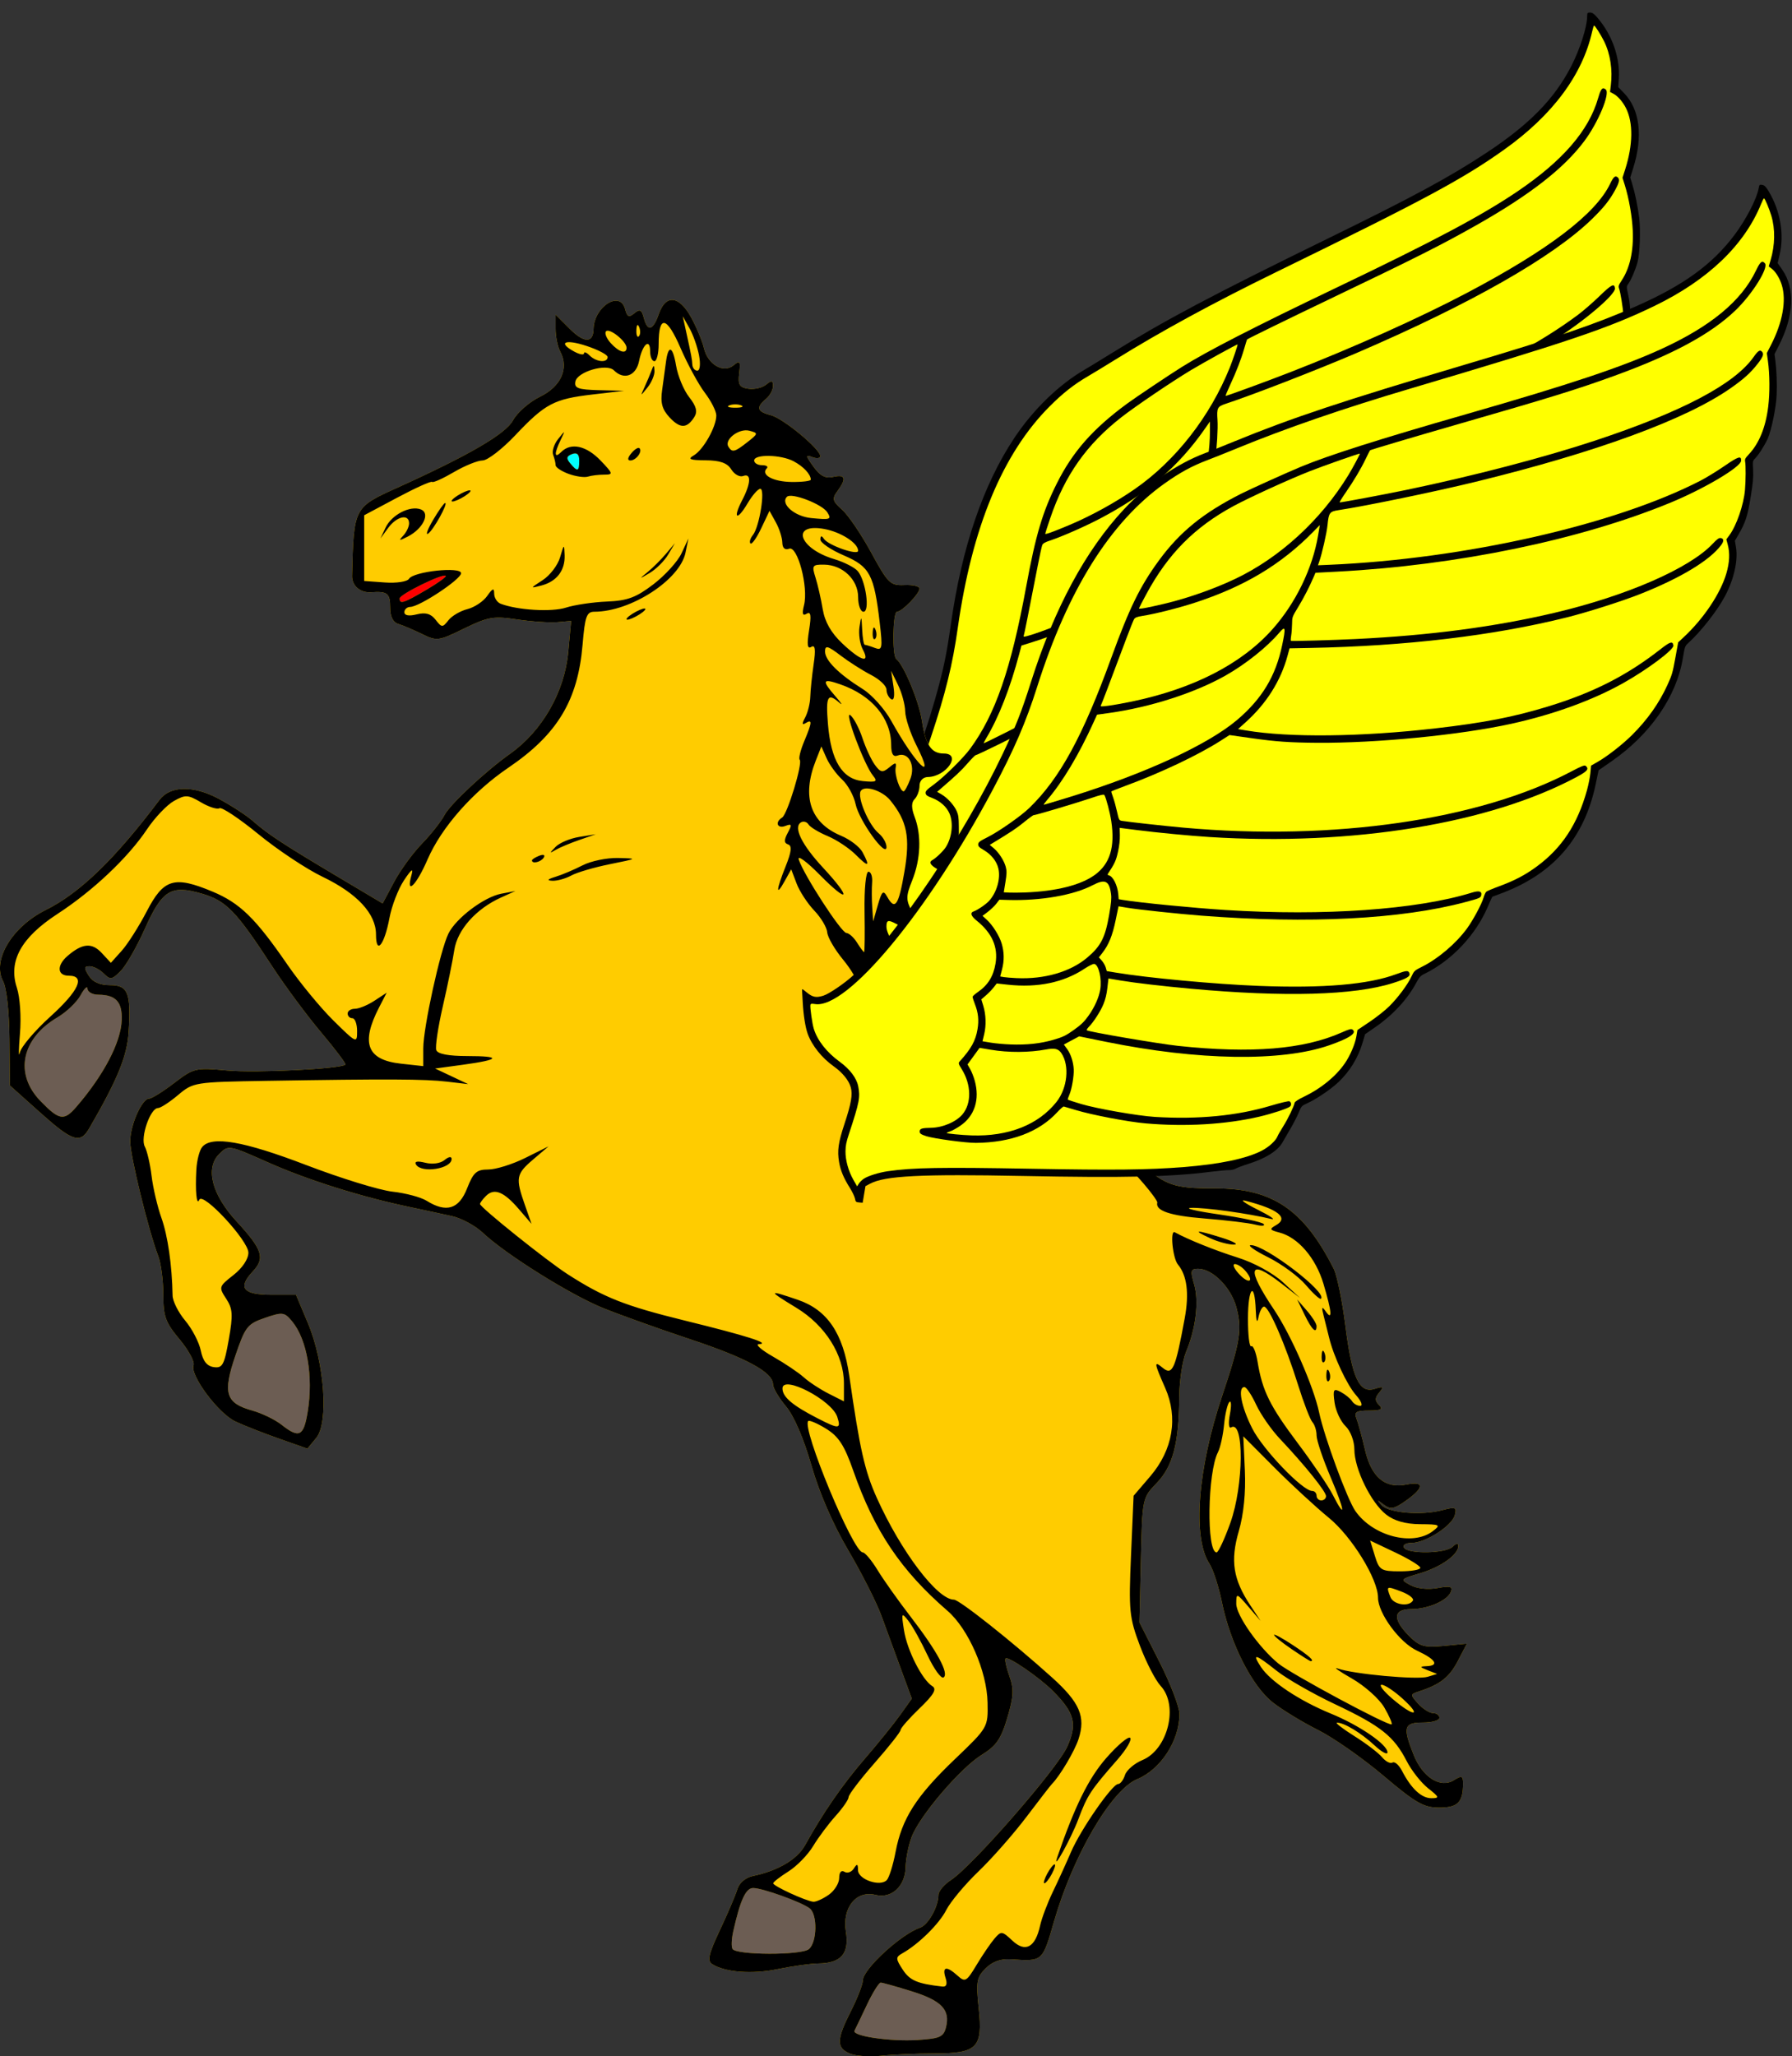 <?xml version="1.0" encoding="UTF-8"?>
<svg version="1.1" viewBox="0 0 505.52 580.02" xmlns="http://www.w3.org/2000/svg">
<rect x="0" y="0" width="505.52" height="580.02" fill="#333333" stroke="none"/>
<g transform="translate(1.4689e-7 84.605)">
<g transform="matrix(.695 0 0 .695 6.953 -44.893)" stroke-width=".405">
<path d="m340.18 414.93c-0.279-0.77-1.514-2.53-2.745-3.91-3.161-3.542-4.918-6.332-6.065-9.631-1.543-4.436-1.63-7.717-0.416-15.597 1.344-8.718 1.366-12.351 0.093-15.085-1.244-2.671-4.283-5.356-8.232-7.273-5.352-2.598-10.172-6.912-12.649-11.32-1.371-2.44-2.945-7.138-4.083-12.189-0.452-2.005-0.92-4.074-1.041-4.598-0.218-0.945-0.206-0.944 1.974 0.304 2.674 1.53 4.128 1.573 6.831 0.203 2.259-1.145 7.869-6.545 10.925-10.517 14.678-19.075 34.559-62.855 44.697-98.424 3.417-11.988 4.692-18.029 6.503-30.79 4.391-30.951 13.015-56.31 25.622-75.333 7.698-11.617 18.117-21.755 28.652-27.879 1.56-0.907 6.573-3.965 11.141-6.796 21.459-13.299 40.288-23.281 87.306-46.284 35.019-17.133 49.579-25.002 64.618-34.923 17.423-11.494 27.56-21.827 34.386-35.05 3.611-6.997 6.499-16.006 6.524-20.358 8e-3 -1.407 0.096-1.519 1.193-1.519 0.932 0 1.582 0.466 3.053 2.187 5.93 6.942 9.145 16.133 8.605 24.599l-0.223 3.492 2.326 2.392c6.438 6.621 7.773 17.578 3.717 30.515l-1.182 3.769 0.761 2.478c1.145 3.729 2.298 9.296 2.848 13.757 0.627 5.084 0.287 14.519-0.651 18.093-0.767 2.918-2.554 7.118-3.753 8.82-0.769 1.092-0.769 1.151 0.025 4.752 0.627 2.844 0.811 5.252 0.836 10.939 0.035 7.862-0.364 10.556-2.344 15.814l-1.038 2.757 0.855 2.463c1.786 5.149 1.379 12.901-1.066 20.295-2.095 6.334-7.246 15.823-11.575 21.321-1.14 1.448-1.162 1.575-1.162 6.569 0 15.759-7.897 32.566-21.571 45.91l-4.641 4.529-0.232 5.802c-0.896 22.396-10.959 38.848-30.679 50.16-1.671 0.959-3.09 1.782-3.152 1.831-0.062 0.048-0.57 1.974-1.129 4.281-2.948 12.175-10.815 23.942-20.79 31.096-1.522 1.092-1.917 1.694-2.765 4.21-2.407 7.149-7.104 14.351-13.281 20.368l-3.743 3.646-0.461 3.685c-0.785 6.276-3.172 12.192-6.956 17.245-2.439 3.257-7.574 8.194-10.805 10.388-2.425 1.647-2.46 1.698-3.106 4.559-0.359 1.591-1.366 4.744-2.237 7.006-0.871 2.262-1.875 4.934-2.23 5.936-1.337 3.768-5.633 7.598-12.369 11.028-2.116 1.077-4.219 2.299-4.672 2.715-0.453 0.416-1.645 0.886-2.647 1.044-1.003 0.158-4.193 1.001-7.09 1.873-15.984 4.81-34.172 8.28-75.152 14.339-40.908 6.048-55.056 9.167-60.496 13.336l-1.692 1.297v6.833l-1.431 0.12c-1.306 0.11-1.475 0-1.937-1.28z"/>
<path d="m637.03-46.769c-0.132-4.56e-4 -0.472 1.047-0.756 2.328-3.926 17.71-16.144 34.106-35.857 48.115-16.798 11.937-32.327 20.273-92.383 49.596-25.359 12.382-47.013 24.161-65.227 35.48-4.011 2.493-9.028 5.544-11.15 6.781-5.748 3.35-10.17 6.822-15.596 12.248-19.096 19.095-31.522 49.045-37.301 89.902-2.113 14.942-4.965 26.549-10.859 44.203-17.831 53.409-43.642 97.84-56.84 97.84-1.37 0-1.744 0.147-1.744 0.688 0 1.063 2.016 7.425 2.928 9.238 2.27 4.515 6.745 8.592 12.67 11.549 4.563 2.277 7.837 5.385 9.027 8.566 1.601 4.278 1.551 6.224-0.52 19.762-0.517 3.381-0.56 4.799-0.211 7.09 0.542 3.55 2.507 7.777 5.07 10.908l1.941 2.375 0.506-1.203c0.278-0.662 1.027-1.699 1.664-2.303 1.464-1.39 5.643-3.512 9.057-4.602 9.869-3.149 21.168-5.248 57.125-10.613 33.394-4.982 47.142-7.446 61.174-10.965 14.43-3.619 24.641-7.63 30.252-11.881 2.552-1.933 4.857-4.891 5.238-6.725 0.117-0.562 0.85-2.543 1.631-4.402 1.381-3.289 2.986-8.787 2.986-10.223 0-0.432 1.306-1.625 3.318-3.035 6.239-4.372 11.382-10.235 14.129-16.105 1.605-3.431 2.811-8.383 2.811-11.553v-2.643l4.354-4.123c2.395-2.268 5.448-5.644 6.783-7.502 2.91-4.05 5.91-9.892 6.887-13.414 0.677-2.442 0.845-2.663 3.514-4.592 5.915-4.276 12.083-11.585 15.498-18.367 1.842-3.658 4.245-10.733 4.566-13.445 0.131-1.108 0.442-2.273 0.689-2.59 0.248-0.317 2.272-1.616 4.5-2.885 6.08-3.463 9.937-6.388 14.098-10.689 8.756-9.053 13.418-19.609 14.912-33.766 0.241-2.279 0.34-5.512 0.219-7.184l-0.219-3.037 2.467-2.027c3.451-2.832 8.789-8.663 11.873-12.971 5.169-7.219 8.709-14.563 10.834-22.477 1.125-4.189 1.259-5.321 1.334-11.207l0.084-6.545 1.82-2.367c6.803-8.849 11.876-20.105 12.859-28.529 0.532-4.562 0.081-8.352-1.373-11.541l-0.936-2.053 0.943-1.857c2.21-4.349 3.686-13.183 3.201-19.156-0.317-3.9-1.299-9.954-1.85-11.402-0.338-0.89-0.181-1.376 1.041-3.217 3.35-5.047 4.883-11.921 4.519-20.273-0.244-5.605-1.562-13.155-3.219-18.422l-0.943-2.998 1.1-3.443c3.161-9.889 3.276-18.946 0.314-24.826-1.262-2.506-3.303-4.868-4.992-5.775l-1.484-0.797 0.324-2.633c0.778-6.316-0.21-12.822-2.719-17.883-1.375-2.775-3.695-6.423-4.084-6.424zm3.852 25.502c0.266 0.025 0.556 0.185 0.889 0.461 1.86 1.543-3.031 13.311-8.682 20.889-8.298 11.127-22.104 21.874-44.029 34.273-14.139 7.996-24.028 12.972-60.363 30.371-15.748 7.541-32.123 15.547-32.52 15.9-0.059 0.053-0.577 1.72-1.152 3.703-1.283 4.426-3.284 9.572-5.852 15.051-1.071 2.284-1.82 4.152-1.666 4.152 0.559 0 17.102-6.066 25.99-9.529 25.898-10.092 52.853-22.189 72.119-32.367 33.028-17.449 52.124-32.02 57.943-44.213 1.345-2.818 2.05-3.425 3.033-2.609 0.952 0.79 0.712 2.004-1.033 5.205-2.226 4.083-4.531 6.981-9.19 11.549-15.843 15.536-49.401 34.648-95.926 54.633-15.505 6.66-42.145 16.997-52.912 20.531-3.423 1.123-3.703 1.678-3.359 6.656 0.227 3.287-0.279 11.997-0.902 15.521l-0.227 1.273 4.596-0.977c53.681-11.419 111.62-35.191 142.95-58.643 2.117-1.585 5.982-4.948 8.588-7.475 4.947-4.797 6.079-5.372 6.328-3.213 0.292 2.528-12.828 13.626-25.361 21.451-33.621 20.992-81.306 39.514-129.03 50.119l-8.557 1.9-0.338 1.398c-1.083 4.467-2.597 9.244-4.207 13.277-1.828 4.579-1.828 4.587-1.397 7.369 0.238 1.532 0.432 3.707 0.432 4.834s0.125 2.051 0.277 2.051c0.922 0 17.295-3.235 25.854-5.107 29.624-6.481 54.9-14.231 77.805-23.857 27.839-11.701 51.158-26.908 58.732-38.301 1.423-2.14 2.103-2.822 2.814-2.822 1.323 0 1.554 1.008 0.641 2.799-3.519 6.898-13.995 15.902-29.141 25.051-6.731 4.066-19.99 10.877-27.801 14.281-28.119 12.256-62.571 22.333-100.96 29.531l-8.02 1.504-0.293 3.019c-1.036 10.616-5.234 20.647-12.408 29.654l-2.5 3.141 3.348-2e-3c17.854-9e-3 46.471-5.146 75.799-13.607 18.906-5.455 30.363-9.744 43.416-16.254 17.255-8.605 29.6-17.747 41.355-30.621 3.33-3.647 4.267-4.083 4.846-2.26 0.511 1.609-8.834 11.39-17.641 18.465-11.088 8.908-25.815 17.24-41.998 23.762-19.671 7.927-52.735 16.864-76.502 20.676-10.979 1.761-16.652 2.311-26.328 2.559l-9.314 0.238-3.043 2.76c-8.091 7.339-22.084 17.098-35.418 24.697-2.805 1.598-5.1 2.998-5.1 3.111 0 0.113 0.524 1.138 1.164 2.279s1.769 3.58 2.51 5.418c1.275 3.165 1.413 3.342 2.584 3.338 2.832-9e-3 17.605-0.846 25.139-1.424 60.838-4.67 117.9-22.949 151.44-48.516 3.873-2.952 4.954-3.594 5.488-3.26 1.602 1.004 1.032 2.005-2.856 5.016-31.708 24.556-85.142 42.763-143.14 48.773-7.959 0.825-20.959 1.742-29.604 2.088l-6.914 0.275 0.566 2.881c0.359 1.826 0.495 4.303 0.373 6.768-0.183 3.687-0.508 4.901-2.57 9.584-0.124 0.282 0.052 0.506 0.396 0.506 1.751 0 4.255 3.408 5.168 7.035l0.473 1.879 1.875-4e-3c6.582-9e-3 28.792-1.537 41.58-2.861 39.838-4.125 76.754-13.031 97.555-23.531 2.638-1.332 3.93-1.252 3.93 0.242 0 1.243-0.227 1.399-5.873 3.973-24.458 11.151-61.237 19.293-104.73 23.186-9.208 0.824-25.768 1.826-30.229 1.828l-3.691 4e-3 -0.225 5.773c-0.248 6.358-1.117 10.277-3.09 13.928l-1.123 2.078 1.377 1.098c0.757 0.604 1.673 1.721 2.035 2.481l0.658 1.381h3.674c12.98-3e-3 40.69-2.045 58.162-4.287 26.124-3.352 43.802-7.893 54.34-13.957 3.872-2.228 4.578-2.39 5.217-1.197 0.624 1.166-0.775 2.33-6.041 5.023-14.662 7.5-42.357 12.945-80.457 15.82-11.62 0.877-22.71 1.433-28.607 1.434h-5.107l0.197 3.795c0.141 2.693 3e-3 4.678-0.475 6.828-0.676 3.037-2.76 7.886-4.346 10.113-0.465 0.654-0.72 1.313-0.566 1.467 0.504 0.504 29.726 0.59 37.678 0.111 29.792-1.794 50.52-7.051 64.586-16.381 2.79-1.85 3.537-2.18 4.176-1.838 2.011 1.076-0.792 3.703-8.387 7.859-17.921 9.808-51.5 14.904-89.508 13.584l-11.195-0.389-2.793 2.156-2.793 2.158 1.609 1.572c1.791 1.749 3.35 4.726 4.006 7.652 0.583 2.6 0.57 8.106-0.025 10.469-0.266 1.056-0.402 2.001-0.301 2.102 0.101 0.101 2.631 0.488 5.623 0.859 6.61 0.82 23.453 0.937 30.354 0.213 17.534-1.841 32.902-5.969 45.703-12.277 3.634-1.791 6.873-3.154 7.199-3.029 0.865 0.332 1.148 1.38 0.562 2.086-0.771 0.929-6.629 4.016-11.473 6.045-12.91 5.409-28.974 9.097-45.232 10.387-7.099 0.563-22.123 0.23-28.764-0.639-2.562-0.335-4.867-0.611-5.119-0.613-0.252 0-1.255 1.219-2.228 2.713-5.977 9.175-16.458 15.272-30.533 17.76-3.962 0.7-16.931 1.12-20.256 0.656-2.447-0.342-3.039-0.676-3.039-1.719 0-0.922 0.859-1.315 4.254-1.943 4.748-0.879 9.739-4.077 11.771-7.545 2.927-4.994 1.554-12.435-3.316-17.971-1.754-1.993-1.864-2.243-1.355-3.039 3.739-5.857 4.951-9.295 4.955-14.051 4e-3 -3.719-0.821-6.705-2.721-9.855-0.789-1.308-1.434-2.593-1.434-2.853 0-0.261 0.835-1.288 1.855-2.281 3.522-3.429 5.096-7.293 5.096-12.516 0-6.772-3.409-11.989-10.4-15.914-2.7-1.516-3.318-2.755-1.783-3.576 1.41-0.754 4.45-3.693 5.43-5.248 2.513-3.99 3.129-9.845 1.441-13.689-1.194-2.72-3.777-5.016-7.037-6.258-2.043-0.778-2.522-1.134-2.613-1.947-0.093-0.83 0.445-1.399 3.232-3.426 4.12-2.995 12.028-10.773 14.828-14.584 10.244-13.939 16.565-32.225 22.758-65.836 3.852-20.906 6.671-30.386 12.471-41.93 6.469-12.878 14.567-22.065 28.457-32.283 3.39-2.494 17.029-11.628 22.17-14.848 10.337-6.473 29.525-16.322 62.502-32.082 39.854-19.047 59.472-29.482 74.055-39.393 18.202-12.37 28.714-24.56 32.477-37.658 0.837-2.914 1.414-4.061 2.211-3.986z" fill="#ff0"/>
<path d="m424.11 155.92c8.795-3.704 18.704-9.159 26.554-14.619 16.537-11.501 30.56-29.462 38.533-49.352 1.239-3.091 3.288-9.179 3.131-9.305-0.191-0.153-13.598 7.24-18.934 10.44-7.638 4.581-22.372 14.549-28.096 19.009-14.221 11.08-23.058 23.589-29.021 41.086-1.117 3.278-2.032 6.117-2.032 6.308 0 0.393 3.25-0.782 9.864-3.567z" fill="#ff0"/>
<path d="m417.58 197.3c23.861-9.291 41.485-22.439 51.559-38.464 7.529-11.978 11.957-27.035 11.957-40.667v-4.227l-2.091 3.001c-10.778 15.466-24.022 26.751-42.982 36.623-6.047 3.148-15.178 7.144-19.875 8.695-2.115 0.699-2.849 1.145-3.139 1.908-0.208 0.548-1.006 4.221-1.774 8.162-3.935 20.213-5.48 27.93-5.712 28.535-0.22 0.573 0.22 0.521 3.121-0.368 1.857-0.569 5.879-2.009 8.936-3.199z" fill="#ff0"/>
<path d="m399.58 239.48c28.32-14.265 51.61-30.164 61.579-42.037 8.49-10.113 12.397-20.021 12.92-32.768 0.309-7.539 8e-3 -8.254-2.035-4.824-3.894 6.538-11.428 14.911-18.7 20.783-11.165 9.017-27.957 17.695-44.02 22.75l-4.723 1.486-0.879 3.317c-3.686 13.908-8.356 25.849-13.38 34.208-0.703 1.17-1.164 2.127-1.025 2.127 0.139 0 4.758-2.269 10.263-5.042z" fill="#ff0"/>
<path d="m387.7 280.92c12.44-2.574 21.902-6.724 26.822-11.766 5.304-5.435 6.229-12.469 2.965-22.54-1.085-3.346-3.567-8.871-4.519-10.055-0.266-0.331-1.669 0.238-4.916 1.991-5.321 2.873-21.547 10.828-22.087 10.828-0.204 0-1.691 1.516-3.304 3.369-2.528 2.904-4.649 4.902-11.076 10.435l-1.21 1.042 1.803 1.056c2.356 1.381 5.02 4.302 6.107 6.697 0.701 1.544 0.873 2.719 0.892 6.109l0.024 4.197 2.22-0.261c1.221-0.144 4.047-0.639 6.279-1.101z" fill="#ff0"/>
<path d="m390.14 315.78c11.246-1.371 21.096-6.127 26.896-12.985 4.669-5.521 5.83-9.186 5.881-18.574 0.027-4.88-0.121-6.784-0.665-8.545-1.593-5.155-3.396-5.656-7.949-2.207-6.952 5.267-19.804 9.795-32.901 11.593l-3.471 0.477-0.957 1.804c-0.526 0.992-1.802 2.704-2.834 3.804l-1.877 2 1.939 1.244c2.753 1.767 6.148 5.588 7.604 8.559 1.6 3.265 2.211 6.628 1.879 10.34l-0.262 2.937h1.536c0.845 0 3.177-0.201 5.182-0.446z" fill="#ff0"/>
<path d="m392.1 342.76c6.609-0.866 11.969-2.37 16.872-4.734 3.64-1.755 4.738-2.532 7.546-5.345 2.622-2.626 3.627-3.997 4.974-6.787 1.81-3.749 2.863-7.817 2.874-11.105 0.015-4.39-2.268-9.909-4.1-9.909-0.487 0-1.996 1.069-3.514 2.488-7.516 7.031-17.531 10.94-29.821 11.641l-4.424 0.252-0.992 1.823c-0.546 1.003-1.695 2.67-2.554 3.705l-1.561 1.882 1.219 2.439c1.666 3.334 2.534 7.658 2.272 11.318l-0.21 2.937h3.392c1.865 0 5.477-0.273 8.027-0.608z" fill="#ff0"/>
<path d="m382.65 381.8c14.822-1.981 26.028-8.73 31.764-19.134 3.45-6.258 2.856-15.367-1.293-19.802-1.506-1.61-3.039-1.732-6.365-0.509-6.537 2.404-14.847 3.846-22.162 3.846h-4.637l-3.709 7.456 1.363 1.663c0.75 0.915 1.916 2.845 2.591 4.288 3.39 7.244 2.378 14.216-2.777 19.134-1.261 1.203-2.88 2.491-3.598 2.862-0.718 0.371-1.305 0.771-1.305 0.888 0 0.265 6.062-0.149 10.128-0.692z" fill="#ff0"/>
</g>
<g transform="translate(-28.598 -25.392)" stroke-width="1.333">
<path d="m268.33 520.03c-3.841-1.634-3.778-3.916 0.333-12.029 1.833-3.618 3.333-7.478 3.333-8.578 0-3.142 10.759-13.06 16.171-14.907 2.269-0.774 5.162-5.939 5.162-9.214 0-1.049 1.596-2.952 3.546-4.23 6.057-3.969 30.007-31.428 32.77-37.571 2.911-6.474 2.129-9.535-4.022-15.729-3.778-3.805-12.624-9.885-13.341-9.168-0.292 0.292 0.187 2.526 1.065 4.965 1.308 3.633 1.203 5.757-0.581 11.766-1.767 5.953-3.119 7.914-7.183 10.417-6.066 3.737-17.654 17.323-19.846 23.267-0.875 2.373-1.625 6.172-1.667 8.442-0.098 5.361-3.982 8.949-8.47 7.822-5.461-1.371-9.463 3.575-8.379 10.354 0.995 6.22-1.351 8.918-7.814 8.988-2.156 0.023-7.271 0.735-11.366 1.581-7.258 1.499-14.867 0.927-18.527-1.393-1.464-0.928-1.043-2.785 2.187-9.647 2.2-4.674 4.406-9.846 4.902-11.494 0.546-1.814 2.314-3.293 4.479-3.748 7.036-1.477 12.417-4.675 14.646-8.704 5.036-9.102 10.606-17.155 16.932-24.479 3.667-4.245 8.127-9.768 9.911-12.273l3.245-4.555-3.048-8.289c-1.677-4.559-4.159-11.335-5.516-15.058-1.357-3.723-5.565-12.032-9.351-18.464-4.326-7.35-8.194-16.264-10.412-23.995-2.18-7.599-4.924-13.959-7.179-16.638-2.007-2.386-3.65-5.173-3.65-6.195 0-3.387-7.433-7.429-23.476-12.764-8.722-2.901-19.757-6.856-24.524-8.789-9.225-3.742-27.477-15.167-33.835-21.178-2.109-1.994-6.009-4.114-8.667-4.71-2.658-0.596-8.132-1.778-12.165-2.625-13.716-2.882-28.64-7.59-39.809-12.557-11.079-4.926-11.158-4.94-13.764-2.333-3.978 3.978-2.062 11.408 4.889 18.955 7.362 7.994 8.136 10.39 4.579 14.175-4.313 4.591-2.732 6.555 5.278 6.555h6.928l3.367 8c4.669 11.093 5.905 28.055 2.359 32.365l-2.494 3.032-8-2.812c-4.4-1.546-9.955-3.732-12.345-4.856-4.814-2.265-12.856-13.079-11.791-15.855 0.374-0.974-1.393-4.251-3.925-7.282-3.988-4.773-4.605-6.465-4.605-12.632 0-3.916-0.632-8.783-1.405-10.816-2.808-7.387-7.928-28.317-7.928-32.412 0-4.602 3.313-12.067 5.356-12.067 0.708 0 3.873-1.974 7.033-4.386 5.579-4.259 6.015-4.361 15.012-3.538 8.112 0.742 32.093-0.458 33.301-1.667 0.242-0.242-2.841-4.334-6.852-9.092-4.011-4.758-10.228-13.151-13.815-18.651-10.186-15.618-12.938-18.46-19.831-20.476-8.715-2.55-11.176-1.026-16.091 9.967-2.252 5.037-5.32 10.383-6.818 11.881-2.449 2.449-2.93 2.517-4.771 0.676-1.126-1.126-2.91-2.048-3.964-2.048-1.582 0-1.626 0.465-0.251 2.667 1.109 1.775 3.109 2.667 5.986 2.667 5.116 0 5.965 2.158 5.249 13.333-0.432 6.743-3.125 13.304-11.121 27.097-2.54 4.381-4.674 3.693-13.766-4.439l-8.594-7.687-0.125-13.152c-0.073-7.696-0.811-14.424-1.78-16.217-3.189-5.907 2.475-15.396 12.021-20.141 9.635-4.789 19.521-14.358 32.103-31.076 2.991-3.974 9.521-4.102 16.624-0.325 3.52 1.871 7.906 4.724 9.746 6.338 4.256 3.733 8.357 6.423 23.953 15.713l12.606 7.509 3.21-6.03c1.766-3.317 5.303-8.181 7.86-10.81 2.557-2.629 5.434-6.28 6.393-8.113 1.582-3.027 11.584-12.363 18.535-17.303 9.02-6.41 15.311-17.401 16.354-28.573l0.827-8.854-3.862 0.346c-2.124 0.19-7.23-0.154-11.346-0.766-6.722-0.999-8.248-0.738-14.994 2.565-7.213 3.532-7.682 3.593-11.85 1.549-2.387-1.171-5.39-2.448-6.673-2.838-1.553-0.472-2.333-2.062-2.333-4.752 0-3.877-0.834-4.534-5.333-4.2-3.086 0.229-5.473-1.815-5.405-4.628 0.468-19.315 0.455-19.29 12.739-24.85 20.3-9.188 30.583-15.179 32.666-19.03 1.19-2.2 4.628-5.2 7.641-6.667 5.906-2.875 8.196-7.99 5.681-12.688-0.727-1.358-1.322-4.263-1.322-6.455v-3.985l3.985 3.985c4.07 4.07 6.644 4.094 6.729 0.064 0.132-6.309 7.489-10.981 8.886-5.642 0.584 2.235 1.098 2.469 2.631 1.196 1.536-1.275 2.051-1.022 2.659 1.305 1.049 4.01 2.6 3.603 4.244-1.114 1.955-5.608 5.721-5.195 9.116 1 1.507 2.75 3.125 6.633 3.595 8.628 1.099 4.67 5.514 7.231 8.372 4.859 1.772-1.47 1.984-1.17 1.581 2.241-0.385 3.265 0.061 4.013 2.609 4.374 1.69 0.24 3.94-0.284 5-1.163 1.534-1.273 1.927-1.192 1.927 0.401 0 1.1-0.9 2.747-2 3.66-2.853 2.368-2.486 3.589 1.367 4.556 3.482 0.874 13.966 9.55 13.966 11.557 0 0.625-1.008 0.75-2.239 0.277-1.938-0.744-1.893-0.379 0.333 2.709 1.883 2.611 3.377 3.382 5.572 2.876 3.43-0.791 3.793 0.431 1.187 3.995-1.589 2.174-1.427 2.822 1.316 5.255 1.721 1.526 5.417 6.975 8.214 12.109 4.733 8.687 5.381 9.32 9.351 9.137 2.346-0.108 4.266 0.342 4.266 1 0 1.447-4.93 6.53-6.333 6.53-1.225 0-1.433 12.402-0.224 13.333 2.114 1.628 6.431 12.018 7.235 17.413 1.019 6.833 2.628 9.253 6.152 9.253 5.179 0 0.747 6.529-4.497 6.624-1.342 0.024-2.333 1.062-2.333 2.442 0 1.32-0.622 3.022-1.383 3.783-0.955 0.955-0.955 2.508 0 5.02 1.964 5.166 1.713 11.918-0.664 17.86-1.838 4.594-1.839 5.516-8e-3 9.027 1.757 3.368 1.773 3.968 0.117 4.328-1.057 0.23-3.154-0.241-4.659-1.047-2.263-1.211-2.737-1.071-2.737 0.811 0 1.251 0.996 3.376 2.214 4.722 2.576 2.846 2.301 3.338-2.214 3.966-1.833 0.255-4.103 1.494-5.045 2.753-1.443 1.93-1.19 3.115 1.608 7.548 7.367 11.671 15.539 17.476 30.103 21.383 21.018 5.64 26.012 8.466 42.667 24.148 9.053 8.524 11.009 9.299 23.473 9.299 16.108 0 24.939 5.998 33.37 22.667 0.927 1.833 2.404 9.033 3.281 16 1.858 14.752 3.939 19.249 8.273 17.874 2.455-0.779 2.659-0.616 1.291 1.032-1.245 1.5-1.258 2.324-0.056 3.526 1.202 1.202 0.539 1.568-2.841 1.568-3.654 0-4.255 0.399-3.506 2.333 0.497 1.283 1.578 5.247 2.404 8.807 1.78 7.677 5.67 10.921 11.661 9.723 5.11-1.022 5.084 0.838-0.062 4.503-3.412 2.429-4.406 2.611-6.333 1.155-1.938-1.464-2.033-1.442-0.62 0.142 1.974 2.214 11.29 2.983 17.169 1.419 3.683-0.98 4.092-0.818 3.515 1.389-0.802 3.066-8.277 7.862-12.253 7.862-1.608 0-2.551 0.599-2.097 1.333 1.158 1.873 11.8 1.666 13.733-0.267 0.981-0.981 1.6-1.061 1.6-0.207 0 2.454-4.948 5.974-10.845 7.715-5.567 1.644-5.641 1.738-2.635 3.347 1.829 0.979 4.935 1.31 7.599 0.81 3.549-0.666 4.353-0.447 3.786 1.031-0.966 2.518-6.465 4.904-11.303 4.904-4.985 0-5.177 2.881-0.504 7.554 2.979 2.979 4.284 3.351 9.87 2.814l6.437-0.619-2.561 4.913c-2.4 4.604-4.993 6.621-11.028 8.578-2.421 0.785-2.425 0.914-0.127 3.454 1.313 1.451 3.195 2.639 4.181 2.639s1.793 0.6 1.793 1.333c0 0.733-2.1 1.333-4.667 1.333-5.362 0-5.729 1.29-2.597 9.118 2.544 6.358 7.552 9.509 11.346 7.14 2.221-1.387 2.584-1.253 2.584 0.955 0 5.288-1.485 6.787-6.721 6.787-4.359 0-6.652-1.311-15.743-9-5.853-4.95-14.143-10.748-18.422-12.885-4.28-2.137-10.02-5.629-12.758-7.76-5.855-4.559-12.017-16.686-14.379-28.301-0.889-4.371-2.467-9.245-3.506-10.831-4.81-7.34-3.369-26.617 3.528-47.222 5.172-15.449 5.729-18.913 4.05-25.15-1.514-5.622-6.719-10.85-10.803-10.85-2.073 0-2.223 0.581-1.121 4.333 1.421 4.839 0.513 12.478-2.276 19.155-1.017 2.434-1.876 8.196-1.907 12.802-0.09 12.925-1.797 19.408-6.359 24.148-4.065 4.224-4.07 4.248-4.465 21.777l-0.395 17.549 5.638 11.12c3.101 6.116 5.638 12.73 5.638 14.698 0 7.51-5.27 15.631-11.936 18.391-7.243 3-18.066 21.502-23.415 40.027-3.333 11.542-3.15 11.382-12.223 10.767-2.836-0.192-5.185 0.658-7.096 2.569-2.542 2.542-2.758 3.775-1.962 11.201 1.2 11.208-0.365 12.797-12.611 12.797-4.979 0-11.686 0.294-14.905 0.653s-7.203 0.078-8.853-0.624z" fill="#fc0"/>
<path d="m148.82 107.17c3.28-1.922 5.756-3.704 5.5-3.959-0.775-0.775-12.99 5.221-12.99 6.377 0 1.684 1.094 1.331 7.489-2.417z" fill="#f00"/>
<path d="m192 70.709c0-1.805-0.635-2.381-2.034-1.844-1.569 0.602-1.684 1.203-0.503 2.625 2.055 2.476 2.537 2.328 2.537-0.781z" fill="#0ff"/>
<path d="m295.46 512.64c1.24-4.939-1.216-7.53-9.625-10.155-4.309-1.345-8.256-2.454-8.772-2.465-0.516-0.011-2.285 2.83-3.932 6.314-1.647 3.483-3.211 6.741-3.475 7.239-0.804 1.514 10.023 3.123 17.75 2.637 6.325-0.397 7.375-0.863 8.055-3.57z" fill="#6c5d53"/>
<path d="m256.77 490.58c2.337-1.94 2.491-9.795 0.225-11.517-2.347-1.784-13.321-5.726-15.941-5.726-2.09 0-3.662 3.452-5.646 12.395-0.455 2.05-0.53 4.209-0.167 4.796 1.084 1.754 19.425 1.799 21.529 0.052z" fill="#6c5d53"/>
<path d="m115.4 339c1.629-9.991-0.177-20.438-4.414-25.532-2.16-2.596-2.676-2.661-7.649-0.956-4.95 1.697-5.551 2.466-8.356 10.703-3.588 10.535-2.73 13.34 4.712 15.414 2.737 0.763 6.477 2.57 8.311 4.016 4.993 3.938 6.262 3.312 7.397-3.645z" fill="#6c5d53"/>
<path d="m50.125 253c7.74-8.967 12.567-18.19 12.803-24.465 0.193-5.136-1.655-7.148-6.595-7.181-1.65-0.011-3.024-0.77-3.053-1.687-0.029-0.917-0.912-0.086-1.962 1.846s-3.981 4.736-6.515 6.231c-10.195 6.015-12.217 15.941-4.806 23.588 5.308 5.476 6.65 5.698 10.128 1.669z" fill="#6c5d53"/>
<path d="m268.33 520.03c-3.841-1.634-3.778-3.916 0.333-12.029 1.833-3.618 3.333-7.478 3.333-8.578 0-3.142 10.759-13.06 16.171-14.907 2.269-0.774 5.162-5.939 5.162-9.214 0-1.049 1.596-2.952 3.546-4.23 6.057-3.969 30.007-31.428 32.77-37.571 2.911-6.474 2.129-9.535-4.022-15.729-3.778-3.805-12.624-9.885-13.341-9.168-0.292 0.292 0.187 2.526 1.065 4.965 1.308 3.633 1.203 5.757-0.581 11.766-1.767 5.953-3.119 7.914-7.183 10.417-6.066 3.737-17.654 17.323-19.846 23.267-0.875 2.373-1.625 6.172-1.667 8.442-0.098 5.361-3.982 8.949-8.47 7.822-5.461-1.371-9.463 3.575-8.379 10.354 0.995 6.22-1.351 8.918-7.814 8.988-2.156 0.023-7.271 0.735-11.366 1.581-7.258 1.499-14.867 0.927-18.527-1.393-1.464-0.928-1.043-2.785 2.187-9.647 2.2-4.674 4.406-9.846 4.902-11.494 0.546-1.814 2.314-3.293 4.479-3.748 7.036-1.477 12.417-4.675 14.646-8.704 5.036-9.102 10.606-17.155 16.932-24.479 3.667-4.245 8.127-9.768 9.911-12.273l3.245-4.555-3.048-8.289c-1.677-4.559-4.159-11.335-5.516-15.058-1.357-3.723-5.565-12.032-9.351-18.464-4.326-7.35-8.194-16.264-10.412-23.995-2.18-7.599-4.924-13.959-7.179-16.638-2.007-2.386-3.65-5.173-3.65-6.195 0-3.387-7.433-7.429-23.476-12.764-8.722-2.901-19.757-6.856-24.524-8.789-9.225-3.742-27.477-15.167-33.835-21.178-2.109-1.994-6.009-4.114-8.667-4.71-2.658-0.596-8.132-1.778-12.165-2.625-13.716-2.882-28.64-7.59-39.809-12.557-11.079-4.926-11.158-4.94-13.764-2.333-3.978 3.978-2.062 11.408 4.889 18.955 7.362 7.994 8.136 10.39 4.579 14.175-4.313 4.591-2.732 6.555 5.278 6.555h6.928l3.367 8c4.669 11.093 5.905 28.055 2.359 32.365l-2.494 3.032-8-2.812c-4.4-1.546-9.955-3.732-12.345-4.856-4.814-2.265-12.856-13.079-11.791-15.855 0.374-0.974-1.393-4.251-3.925-7.282-3.988-4.773-4.605-6.465-4.605-12.632 0-3.916-0.632-8.783-1.405-10.816-2.808-7.387-7.928-28.317-7.928-32.412 0-4.602 3.313-12.067 5.356-12.067 0.708 0 3.873-1.974 7.033-4.386 5.579-4.259 6.015-4.361 15.012-3.538 8.112 0.742 32.093-0.458 33.301-1.667 0.242-0.242-2.841-4.334-6.852-9.092-4.011-4.758-10.228-13.151-13.815-18.651-10.186-15.618-12.938-18.46-19.831-20.476-8.715-2.55-11.176-1.026-16.091 9.967-2.252 5.037-5.32 10.383-6.818 11.881-2.449 2.449-2.93 2.517-4.771 0.676-1.126-1.126-2.91-2.048-3.964-2.048-1.582 0-1.626 0.465-0.251 2.667 1.109 1.775 3.109 2.667 5.986 2.667 5.116 0 5.965 2.158 5.249 13.333-0.432 6.743-3.125 13.304-11.121 27.097-2.54 4.381-4.674 3.693-13.766-4.439l-8.594-7.687-0.125-13.152c-0.073-7.696-0.811-14.424-1.78-16.217-3.189-5.907 2.475-15.396 12.021-20.141 9.635-4.789 19.521-14.358 32.103-31.076 2.991-3.974 9.521-4.102 16.624-0.325 3.52 1.871 7.906 4.724 9.746 6.338 4.256 3.733 8.357 6.423 23.953 15.713l12.606 7.509 3.21-6.03c1.766-3.317 5.303-8.181 7.86-10.81 2.557-2.629 5.434-6.28 6.393-8.113 1.582-3.027 11.584-12.363 18.535-17.303 9.02-6.41 15.311-17.401 16.354-28.573l0.827-8.854-3.862 0.346c-2.124 0.19-7.23-0.154-11.346-0.766-6.722-0.999-8.248-0.738-14.994 2.565-7.213 3.532-7.682 3.593-11.85 1.549-2.387-1.171-5.39-2.448-6.673-2.838-1.553-0.472-2.333-2.062-2.333-4.752 0-3.877-0.834-4.534-5.333-4.2-3.086 0.229-5.473-1.815-5.405-4.628 0.468-19.315 0.455-19.29 12.739-24.85 20.3-9.188 30.583-15.179 32.666-19.03 1.19-2.2 4.628-5.2 7.641-6.667 5.906-2.875 8.196-7.99 5.681-12.688-0.727-1.358-1.322-4.263-1.322-6.455v-3.985l3.985 3.985c4.07 4.07 6.644 4.094 6.729 0.064 0.132-6.309 7.489-10.981 8.886-5.642 0.584 2.235 1.098 2.469 2.631 1.196 1.536-1.275 2.051-1.022 2.659 1.305 1.049 4.01 2.6 3.603 4.244-1.114 1.955-5.608 5.721-5.195 9.116 1 1.507 2.75 3.125 6.633 3.595 8.628 1.099 4.67 5.514 7.231 8.372 4.859 1.772-1.47 1.984-1.17 1.581 2.241-0.385 3.265 0.061 4.013 2.609 4.374 1.69 0.24 3.94-0.284 5-1.163 1.534-1.273 1.927-1.192 1.927 0.401 0 1.1-0.9 2.747-2 3.66-2.853 2.368-2.486 3.589 1.367 4.556 3.482 0.874 13.966 9.55 13.966 11.557 0 0.625-1.008 0.75-2.239 0.277-1.938-0.744-1.893-0.379 0.333 2.709 1.883 2.611 3.377 3.382 5.572 2.876 3.43-0.791 3.793 0.431 1.187 3.995-1.589 2.174-1.427 2.822 1.316 5.255 1.721 1.526 5.417 6.975 8.214 12.109 4.733 8.687 5.381 9.32 9.351 9.137 2.346-0.108 4.266 0.342 4.266 1 0 1.447-4.93 6.53-6.333 6.53-1.225 0-1.433 12.402-0.224 13.333 2.114 1.628 6.431 12.018 7.235 17.413 1.019 6.833 2.628 9.253 6.152 9.253 5.179 0 0.747 6.529-4.497 6.624-1.342 0.024-2.333 1.062-2.333 2.442 0 1.32-0.622 3.022-1.383 3.783-0.955 0.955-0.955 2.508 0 5.02 1.964 5.166 1.713 11.918-0.664 17.86-1.838 4.594-1.839 5.516-8e-3 9.027 1.757 3.368 1.773 3.968 0.117 4.328-1.057 0.23-3.154-0.241-4.659-1.047-2.263-1.211-2.737-1.071-2.737 0.811 0 1.251 0.996 3.376 2.214 4.722 2.576 2.846 2.301 3.338-2.214 3.966-1.833 0.255-4.103 1.494-5.045 2.753-1.443 1.93-1.19 3.115 1.608 7.548 7.367 11.671 15.539 17.476 30.103 21.383 21.018 5.64 26.012 8.466 42.667 24.148 9.053 8.524 11.009 9.299 23.473 9.299 16.108 0 24.939 5.998 33.37 22.667 0.927 1.833 2.404 9.033 3.281 16 1.858 14.752 3.939 19.249 8.273 17.874 2.455-0.779 2.659-0.616 1.291 1.032-1.245 1.5-1.258 2.324-0.056 3.526 1.202 1.202 0.539 1.568-2.841 1.568-3.654 0-4.255 0.399-3.506 2.333 0.497 1.283 1.578 5.247 2.404 8.807 1.78 7.677 5.67 10.921 11.661 9.723 5.11-1.022 5.084 0.838-0.062 4.503-3.412 2.429-4.406 2.611-6.333 1.155-1.938-1.464-2.033-1.442-0.62 0.142 1.974 2.214 11.29 2.983 17.169 1.419 3.683-0.98 4.092-0.818 3.515 1.389-0.802 3.066-8.277 7.862-12.253 7.862-1.608 0-2.551 0.599-2.097 1.333 1.158 1.873 11.8 1.666 13.733-0.267 0.981-0.981 1.6-1.061 1.6-0.207 0 2.454-4.948 5.974-10.845 7.715-5.567 1.644-5.641 1.738-2.635 3.347 1.829 0.979 4.935 1.31 7.599 0.81 3.549-0.666 4.353-0.447 3.786 1.031-0.966 2.518-6.465 4.904-11.303 4.904-4.985 0-5.177 2.881-0.504 7.554 2.979 2.979 4.284 3.351 9.87 2.814l6.437-0.619-2.561 4.913c-2.4 4.604-4.993 6.621-11.028 8.578-2.421 0.785-2.425 0.914-0.127 3.454 1.313 1.451 3.195 2.639 4.181 2.639s1.793 0.6 1.793 1.333c0 0.733-2.1 1.333-4.667 1.333-5.362 0-5.729 1.29-2.597 9.118 2.544 6.358 7.552 9.509 11.346 7.14 2.221-1.387 2.584-1.253 2.584 0.955 0 5.288-1.485 6.787-6.721 6.787-4.359 0-6.652-1.311-15.743-9-5.853-4.95-14.143-10.748-18.422-12.885-4.28-2.137-10.02-5.629-12.758-7.76-5.855-4.559-12.017-16.686-14.379-28.301-0.889-4.371-2.467-9.245-3.506-10.831-4.81-7.34-3.369-26.617 3.528-47.222 5.172-15.449 5.729-18.913 4.05-25.15-1.514-5.622-6.719-10.85-10.803-10.85-2.073 0-2.223 0.581-1.121 4.333 1.421 4.839 0.513 12.478-2.276 19.155-1.017 2.434-1.876 8.196-1.907 12.802-0.09 12.925-1.797 19.408-6.359 24.148-4.065 4.224-4.07 4.248-4.465 21.777l-0.395 17.549 5.638 11.12c3.101 6.116 5.638 12.73 5.638 14.698 0 7.51-5.27 15.631-11.936 18.391-7.243 3-18.066 21.502-23.415 40.027-3.333 11.542-3.15 11.382-12.223 10.767-2.836-0.192-5.185 0.658-7.096 2.569-2.542 2.542-2.758 3.775-1.962 11.201 1.2 11.208-0.365 12.797-12.611 12.797-4.979 0-11.686 0.294-14.905 0.653s-7.203 0.078-8.853-0.624zm27.126-7.39c1.24-4.939-1.216-7.53-9.625-10.155-4.309-1.345-8.256-2.454-8.772-2.465-0.516-0.011-2.285 2.83-3.932 6.314-1.647 3.483-3.211 6.741-3.475 7.239-0.804 1.514 10.023 3.123 17.75 2.637 6.325-0.397 7.375-0.863 8.055-3.57zm-0.126-13.973c-1.014-3.194 0.288-3.422 3.41-0.597 2.103 1.903 2.531 1.661 5.325-3 1.671-2.788 3.941-6.129 5.044-7.423 1.906-2.237 2.158-2.211 5.074 0.529 3.668 3.446 6.471 1.937 7.821-4.21 0.465-2.118 2.083-6.411 3.594-9.54 1.512-3.129 3.815-8.178 5.119-11.219 2.71-6.323 11.641-19.206 13.314-19.206 0.615 0 1.479-1.135 1.919-2.523 0.44-1.388 2.655-3.291 4.92-4.23 7.215-2.988 10.269-15.419 5.141-20.923-1.458-1.565-4.098-6.691-5.867-11.391-2.969-7.889-3.161-9.842-2.489-25.392l0.728-16.846 4.694-5.484c6.386-7.461 7.921-16.561 4.21-24.952-3.125-7.064-3.213-7.742-0.743-5.691 2.793 2.318 3.594 0.54 6.255-13.901 1.299-7.048 0.664-12.095-1.91-15.197-1.489-1.794-2.281-9.868-0.893-9.101 3.722 2.055 11.43 5.153 17.827 7.165 4.494 1.413 9.888 4.357 12.667 6.912l4.84 4.451-5.304-4.115c-9.242-7.17-9.971-4.416-1.981 7.484 4.763 7.094 11.163 21.71 12.684 28.969 1.436 6.855 7.937 24.514 10.228 27.786 4.944 7.058 16.117 9.975 21.784 5.689 2.398-1.813 2.135-1.961-3.565-2-4.088-0.028-7.293-0.939-9.55-2.714-4.316-3.395-8.963-12.917-8.963-18.364 0-2.36-1.091-5.237-2.497-6.579-1.373-1.312-2.764-4.298-3.09-6.635-0.52-3.725-0.303-4.095 1.756-2.993 1.292 0.692 2.718 1.854 3.169 2.583 0.451 0.729 1.489 1.326 2.307 1.326s0.293-1.35-1.165-3c-2.587-2.926-6.348-10.978-7.629-16.333-0.351-1.467-1.025-4.167-1.498-6-0.661-2.561-0.535-2.87 0.54-1.333 1.973 2.818 1.773 0.269-0.608-7.75-2.166-7.293-7.185-13.129-12.452-14.479-2.729-0.699-2.863-0.982-0.972-2.04 3.716-2.08 0.701-4.521-8.527-6.902-1.833-0.473-0.333 0.64 3.333 2.474 3.667 1.834 5.375 3.019 3.796 2.633-6.236-1.522-18.674-3.247-22.462-3.115-2.2 0.076 1.283 0.905 7.739 1.843 6.457 0.937 12.157 2.16 12.667 2.717 0.51 0.557-0.573 0.629-2.406 0.159-1.833-0.47-8.283-1.247-14.333-1.727-9.633-0.764-13.865-2.193-13.265-4.479 0.096-0.367-1.605-2.737-3.78-5.268-17.808-20.718-27.935-26.296-53.955-29.722-1.833-0.241-4.378-1.038-5.654-1.77-3.928-2.253-21.013-22.131-21.013-24.448 0-1.201-1.918-4.511-4.262-7.355-2.344-2.844-4.345-6.294-4.446-7.667-0.101-1.373-1.745-4.133-3.653-6.133-1.908-2-4.152-5.437-4.988-7.637l-1.519-4-1.852 3.333c-2.548 4.586-2.403 2.527 0.299-4.225 1.631-4.075 1.816-5.755 0.677-6.135-1.169-0.39-1.192-1.225-0.09-3.284 1.245-2.326 1.138-2.631-0.677-1.934-2.282 0.876-3.025-1.061-0.909-2.369 1.473-0.911 5.865-15.388 4.947-16.306-0.348-0.348 0.217-2.664 1.254-5.147 2.271-5.434 2.347-6.376 0.42-5.185-1.042 0.644-1.077 0.179-0.121-1.607 0.74-1.382 1.385-4.005 1.435-5.828 0.05-1.823 0.475-5.944 0.945-9.157 0.617-4.213 0.431-5.58-0.667-4.902-1.098 0.679-1.271-0.627-0.62-4.695 0.672-4.2 0.496-5.385-0.689-4.653-1.145 0.708-1.35 0.025-0.731-2.439 1.271-5.065-1.83-16.816-4.198-15.908-1.203 0.462-1.905-0.174-1.935-1.752-0.026-1.362-0.85-3.926-1.832-5.698l-1.785-3.222-2.342 4.936c-1.288 2.715-2.649 4.629-3.024 4.254-0.375-0.375-0.064-1.447 0.69-2.381 1.835-2.272 3.552-13.032 2.079-13.032-0.64 0-2.251 1.841-3.58 4.092-3.013 5.1-4.265 4.364-1.523-0.894 2.49-4.774 2.606-7.704 0.27-6.807-0.969 0.372-2.474-0.464-3.345-1.857-1.142-1.829-3.155-2.545-7.238-2.574-4.49-0.032-5.175-0.321-3.322-1.4 2.672-1.557 6.333-8.059 6.333-11.249 0-1.185-1.454-4.065-3.231-6.399-1.777-2.334-4.868-8.023-6.869-12.642-3.902-9.008-6.166-9.401-6.166-1.069 0 2.64-0.54 4.8-1.2 4.8s-1.2-1.235-1.2-2.745c0-3.935-2.175-2.045-3.128 2.718-0.835 4.176-4.263 5.437-7.091 2.609-2.042-2.042-10.339 0.376-10.877 3.169-0.359 1.866 0.776 2.279 6.665 2.424l7.098 0.175-8.856 1.034c-10.955 1.279-13.399 2.566-21.849 11.502-3.7 3.913-7.852 7.114-9.227 7.114-1.375 0-5.024 1.479-8.108 3.287-3.085 1.808-5.845 3.05-6.133 2.762-0.289-0.289-4.718 1.71-9.842 4.441l-9.317 4.966v18.544l5.868 0.42c3.259 0.233 6.268-0.227 6.767-1.035 1.288-2.084 14.698-3.519 14.698-1.573 0 1.69-11.722 9.457-14.333 9.496-0.917 0.014-1.667 0.69-1.667 1.503 0 0.927 1.296 1.153 3.475 0.606 2.503-0.628 3.995-0.203 5.333 1.522 1.735 2.236 1.974 2.246 3.607 0.149 0.962-1.235 3.376-2.653 5.364-3.152 1.988-0.499 4.501-2.172 5.584-3.718 1.542-2.201 1.969-2.344 1.969-0.657 0 1.185 0.823 2.47 1.829 2.856 4.728 1.814 14.382 2.391 18.404 1.099 2.438-0.783 7.641-1.554 11.561-1.714 5.816-0.237 8.233-1.133 13.133-4.875 3.303-2.522 6.875-6.462 7.938-8.756l1.933-4.171-0.821 4c-1.575 7.675-15.444 16.667-25.708 16.667-2.192 0-2.659 1.303-3.329 9.291-1.318 15.718-7.102 25.311-20.918 34.693-10.106 6.863-18.897 16.844-22.825 25.917-3.162 7.303-6.166 10.238-4.536 4.433 0.605-2.156 0.015-1.755-2.099 1.426-1.618 2.434-3.462 7.209-4.098 10.612-1.432 7.666-3.799 10.572-3.799 4.665 0-5.85-5.317-11.584-15.102-16.284-4.527-2.175-12.653-7.574-18.058-11.999-5.405-4.425-10.354-7.719-10.997-7.322s-2.992-0.353-5.218-1.669c-3.677-2.172-4.378-2.206-7.643-0.374-1.977 1.11-5.389 4.701-7.582 7.981-5.354 8.008-15.227 17.337-25.276 23.883-10.257 6.683-13.906 13.326-11.433 20.818 0.889 2.694 1.26 8.27 0.865 12.991-0.381 4.549-0.397 6.936-0.035 5.303 0.362-1.633 4.218-6.19 8.569-10.128 8.12-7.348 10.034-11.571 5.245-11.571-3.289 0-3.462-2.903-0.333-5.591 4.155-3.569 6.838-3.805 9.594-0.847l2.613 2.805 3.063-3.411c1.685-1.876 4.872-6.897 7.083-11.157 4.748-9.147 7.728-10.033 18.543-5.513 7.722 3.227 12.115 7.514 21.118 20.609 3.492 5.079 9.342 12.182 13 15.786 6.512 6.414 6.651 6.476 6.651 2.935 0-1.989-0.6-3.617-1.333-3.617s-1.333-0.6-1.333-1.333c0-0.733 0.921-1.333 2.047-1.333s3.603-1.02 5.505-2.266l3.458-2.266-2.113 4.086c-5.264 10.179-3.457 14.873 6.13 15.927l6.307 0.694v-5.023c0-5.828 4.786-27.658 7.093-32.354 2.144-4.365 10.038-10.325 14.907-11.256l4-0.765-4.09 1.849c-7.045 3.185-12.296 9.097-13.159 14.812-0.434 2.876-1.894 10.028-3.244 15.895-1.35 5.867-2.178 11.417-1.838 12.333 0.401 1.082 3.451 1.667 8.697 1.667 9.863 0 9.38 1.015-1.166 2.45l-7.866 1.07 9.333 4.401-6-0.704c-6.311-0.74-16.645-0.786-50.745-0.225-20.462 0.337-20.804 0.392-25.102 4.008-2.397 2.017-4.941 3.667-5.653 3.667-2.18 0-5.058 8.378-3.731 10.858 0.656 1.226 1.521 4.965 1.923 8.31 0.401 3.345 1.646 8.65 2.766 11.79 1.809 5.072 2.999 13.346 3.156 21.94 0.029 1.594 1.636 4.779 3.571 7.078 1.935 2.299 3.907 6.095 4.383 8.436 0.599 2.947 1.724 4.38 3.66 4.661 2.455 0.356 2.971-0.592 4.238-7.784 1.231-6.987 1.122-8.679-0.743-11.524-2.123-3.239-2.064-3.43 2.046-6.646 2.525-1.976 4.231-4.525 4.231-6.321 0-3.407-12.877-17.287-13.851-14.929-0.758 1.835-1.168-2.395-0.827-8.534 0.143-2.567 0.877-5.417 1.632-6.333 2.675-3.249 11.69-1.687 29.394 5.093 9.709 3.718 20.652 7.089 24.319 7.492 3.667 0.403 7.996 1.561 9.62 2.573 5.552 3.462 9.099 2.376 11.404-3.492 1.776-4.521 2.686-5.333 5.976-5.333 2.135 0 6.833-1.469 10.441-3.264l6.559-3.264-4.333 3.694c-4.83 4.118-5.027 5.197-2.339 12.833l1.878 5.333-3.603-4.192c-4.23-4.922-6.937-5.997-9.258-3.677-0.923 0.923-1.679 1.941-1.679 2.261 0 0.931 18.81 16.006 24.696 19.794 10.244 6.591 16.146 8.927 33.068 13.09 17.676 4.348 24.375 6.481 20.902 6.656-1.1 0.055 0.7 1.638 4 3.517 3.3 1.879 7.2 4.502 8.667 5.828 1.467 1.326 4.617 3.397 7 4.602l4.333 2.19v-5.055c0-8.055-5.218-16.35-13.428-21.347-8.108-4.934-8.072-5.137 0.4-2.25 8.343 2.843 12.808 9.436 14.537 21.465 2.986 20.783 4.355 26.842 7.785 34.452 6.817 15.125 17.086 28.667 21.739 28.667 1.509 0 16.548 11.927 27.634 21.916 7.862 7.083 9.586 11.079 7.514 17.417-1.114 3.408-5.282 10.435-7.514 12.667-0.367 0.367-3.617 4.567-7.224 9.333-3.606 4.767-9.679 11.667-13.494 15.333-3.815 3.667-7.893 8.545-9.062 10.841-2.008 3.945-7.838 9.693-12.448 12.273-1.879 1.052-1.862 1.511 0.172 4.615 1.986 3.032 4.121 3.939 11.145 4.738 1.174 0.134 1.476-0.684 0.91-2.467zm28.667-29.333c0.785-1.467 1.727-2.667 2.094-2.667 0.367 0 0.024 1.2-0.76 2.667-0.785 1.467-1.727 2.667-2.094 2.667-0.367 0-0.024-1.2 0.76-2.667zm2.862-4.707c4.928-14.351 8.84-22.271 13.803-27.941 3.2-3.656 6.244-6.222 6.764-5.702 0.52 0.52-1.088 3.268-3.575 6.105-7.639 8.719-8.496 10.027-11.085 16.911-2.051 5.454-7.491 15.24-5.907 10.627zm75.91-136.07c0.064-1.553 0.38-1.869 0.806-0.806 0.385 0.962 0.338 2.112-0.105 2.556-0.443 0.443-0.758-0.344-0.7-1.75zm-1.333-5.333c0.064-1.553 0.38-1.869 0.806-0.806 0.385 0.963 0.338 2.112-0.105 2.556-0.443 0.443-0.758-0.344-0.7-1.75zm-4.804-11.556-2.1-4.333 2.733 3.148c1.503 1.731 2.733 3.681 2.733 4.333 0 2.331-1.298 1.116-3.365-3.148zm0.317-8.445c-2.043-2.4-6.811-5.907-10.595-7.793-3.784-1.886-5.98-3.429-4.88-3.429 4.117 0 21.728 13.483 19.75 15.121-0.308 0.255-2.232-1.499-4.276-3.899zm-26.952-13.173c-5.259-2.408-4.069-2.45 3.333-0.117 3.3 1.04 4.8 1.904 3.333 1.92-1.467 0.016-4.467-0.795-6.667-1.802zm-224.03-20.768c-0.556-0.9 0.358-1.082 2.605-0.518 2.036 0.511 4.279 0.191 5.445-0.776 1.151-0.955 1.983-1.077 1.983-0.292 0 2.778-8.469 4.117-10.033 1.586zm39.375-81.192c1.838-0.559 5.258-2.008 7.6-3.219 2.342-1.211 6.838-2.143 9.991-2.071 5.656 0.129 5.625 0.152-2.267 1.74-4.4 0.885-9.311 2.326-10.912 3.203s-4.002 1.542-5.333 1.479c-1.675-0.079-1.391-0.428 0.921-1.131zm-6.675-4.612c0-0.288 0.931-0.881 2.069-1.318 1.187-0.455 1.722-0.232 1.255 0.524-0.783 1.267-3.324 1.874-3.324 0.794zm6.667-3.821c1.1-1.13 4.1-2.391 6.667-2.802l4.667-0.748-4.667 1.614c-2.567 0.888-5.567 2.149-6.667 2.802-1.778 1.056-1.778 0.96 0-0.866zm20-64.228c0-0.367 1.2-1.309 2.667-2.094 1.467-0.785 2.667-1.127 2.667-0.76 0 0.367-1.2 1.309-2.667 2.094-1.467 0.785-2.667 1.127-2.667 0.76zm-23.62-11.023c2.042-1.322 4.238-4.204 4.88-6.404 1.12-3.839 1.171-3.863 1.287-0.588 0.151 4.284-2.241 7.398-6.546 8.524-3.258 0.853-3.25 0.818 0.38-1.532zm29.62-2.298c1.467-1.202 3.79-3.518 5.164-5.146l2.497-2.96-1.928 3.236c-1.06 1.78-3.384 4.095-5.164 5.146-3.086 1.822-3.113 1.81-0.569-0.275zm-69-10.21c0.917-0.97 1.667-2.543 1.667-3.497 0-2.759-3.471-2.011-5.876 1.267l-2.201 3 1.454-3.066c1.715-3.616 6.896-6.293 9.929-5.129 2.753 1.056 0.655 5.437-3.67 7.661-2.45 1.26-2.678 1.218-1.303-0.236zm8.463-4.483c1.54-2.611 3.057-4.747 3.37-4.747 0.947 0-3.381 7.769-4.825 8.662-0.74 0.457-0.085-1.305 1.456-3.915zm5.204-5.32c0-0.367 1.2-1.309 2.667-2.094 1.467-0.785 2.667-1.127 2.667-0.76s-1.2 1.309-2.667 2.094c-1.467 0.785-2.667 1.127-2.667 0.76zm33-7.644c-2.017-0.736-3.667-1.84-3.667-2.452 0-0.612-0.313-1.929-0.696-2.927-0.383-0.998 0.25-2.997 1.407-4.442 2.049-2.561 2.067-2.554 0.696 0.284-1.867 3.865-1.783 5.33 0.193 3.354 2.721-2.721 7.063-1.779 11.067 2.4 3.585 3.742 3.651 4 1.025 4-1.544 0-3.606 0.252-4.583 0.561-0.977 0.309-3.426-0.041-5.442-0.778zm3-3.741c0-1.805-0.635-2.381-2.034-1.844-1.569 0.602-1.684 1.203-0.503 2.625 2.055 2.476 2.537 2.328 2.537-0.781zm14.693-2.074c0.928-1.118 1.961-1.758 2.297-1.422 0.925 0.925-0.954 3.454-2.566 3.454-0.884 0-0.783-0.765 0.269-2.032zm10.779-10.125c-2.1-2.254-2.6-4.114-2.081-7.738 0.376-2.624 0.851-6.106 1.056-7.737 0.645-5.127 1.92-4.754 2.864 0.837 0.5 2.961 2.161 6.974 3.69 8.919 2.036 2.588 2.427 4.095 1.461 5.627-2.068 3.278-3.998 3.304-6.989 0.093zm-7.06-8.509c0.675-1.467 1.56-3.567 1.968-4.667 0.641-1.728 0.756-1.717 0.847 0.078 0.058 1.143-0.828 3.243-1.968 4.667-2.04 2.547-2.054 2.546-0.847-0.078zm46.362 440.58c2.337-1.94 2.491-9.795 0.225-11.517-2.347-1.784-13.321-5.726-15.941-5.726-2.09 0-3.662 3.452-5.646 12.395-0.455 2.05-0.53 4.209-0.167 4.796 1.084 1.754 19.425 1.799 21.529 0.052zm5.595-15.319c1.63-1.142 2.963-3.277 2.963-4.745 0-1.619 0.583-2.309 1.482-1.754 0.815 0.504 2.006 0.089 2.646-0.921 0.923-1.458 1.168-1.36 1.184 0.47 0.023 2.601 6.174 4.738 8.098 2.814 0.669-0.669 1.792-4.255 2.497-7.971 1.786-9.42 5.814-15.724 16.7-26.135 9.384-8.976 9.392-8.989 9.252-16-0.177-8.841-5.39-20.764-11.32-25.892-13.114-11.342-20.602-22.477-26.568-39.514-2.499-7.136-4.119-9.642-7.642-11.819-2.459-1.52-4.737-2.497-5.062-2.171-1.912 1.912 12.673 37.046 15.379 37.046 0.625 0 2.509 2.25 4.186 5s5.854 8.639 9.28 13.087c7.507 9.744 10.984 16.157 9.319 17.185-0.673 0.416-2.703-2.4-4.51-6.258-1.807-3.858-4.227-8.214-5.377-9.681-1.972-2.515-2.044-2.365-1.262 2.636 0.885 5.657 5.119 13.995 8.012 15.778 1.304 0.803 0.379 2.401-3.605 6.229-2.947 2.832-5.359 5.579-5.359 6.105 0 0.526-3.3 4.715-7.333 9.309-4.033 4.594-7.333 8.922-7.333 9.617s-1.65 3.092-3.667 5.326c-2.017 2.234-4.874 6.066-6.35 8.514-1.476 2.449-4.603 5.66-6.949 7.136-2.346 1.476-4.285 2.983-4.31 3.35-0.05 0.751 9.2 5.008 11.312 5.205 0.754 0.07 2.704-0.806 4.333-1.948zm169.11-30.05c-1.953-1.536-4.675-4.986-6.05-7.667-3.587-6.995-7.294-9.94-20.168-16.028-6.275-2.967-13.708-7.221-16.517-9.454-6.091-4.841-7.066-5.074-4.429-1.059 2.665 4.056 10.802 9.481 19.688 13.124 8.081 3.313 16 8.733 16 10.95 0 0.783-1.65-0.114-3.667-1.995-3.736-3.485-8.619-6.433-10.579-6.387-0.598 0.014 1.612 1.722 4.912 3.795s6.818 4.755 7.818 5.96 2.32 1.88 2.933 1.501c0.613-0.379 1.823 0.677 2.687 2.348 2.593 5.011 5.488 7.704 8.282 7.704 2.341 0 2.238-0.316-0.911-2.793zm-12.376-22.811c-1.404-2.418-5.526-6.096-9.159-8.172-3.634-2.077-5.407-3.337-3.94-2.799 4.248 1.557 22.405 3.227 25.333 2.331l2.667-0.817-2.667-1.042c-2.257-0.882-2.308-1.057-0.333-1.136 3.735-0.15 2.653-1.913-2.701-4.401-4.881-2.268-10.966-10.547-10.966-14.92 0-5.23-7.384-17.229-13.871-22.541-3.737-3.061-10.696-9.483-15.462-14.273l-8.667-8.708 0.438 9.675c0.28 6.187-0.339 12.348-1.717 17.087-2.426 8.347-1.609 13.579 3.272 20.95l2.895 4.372-3.437-4c-3.368-3.92-3.437-3.937-3.443-0.859-7e-3 3.278 6.322 12.27 11.866 16.859 3.526 2.918 31.158 17.76 31.954 17.162 0.271-0.204-0.656-2.348-2.06-4.766zm-26.124-16.444c-2.737-1.86-4.976-3.668-4.976-4.019s2.4 0.951 5.333 2.892c4.657 3.082 6.232 4.508 4.976 4.508-0.196 0-2.596-1.522-5.333-3.381zm31.336 14.009c-2.395-2.179-5.072-3.961-5.95-3.961-0.877 0 0.482 1.776 3.021 3.946 6.027 5.152 8.59 5.165 2.929 0.015zm2.86-27.7c0.364-0.59-1.1-1.738-3.255-2.551-4.258-1.607-4.298-1.588-3.108 1.514 0.842 2.194 5.208 2.906 6.363 1.037zm2.09-9.261c-0.039-0.55-3.238-2.502-7.107-4.337l-7.036-3.337 1.331 4.337c1.234 4.021 1.751 4.337 7.107 4.337 3.177 0 5.744-0.45 5.705-1zm-53.583-12.667c3.794-10.579 3.925-29.227 0.19-26.919-0.639 0.395-0.785-1.262-0.324-3.682 0.461-2.42 0.4-3.997-0.137-3.505-0.536 0.492-1.212 3.363-1.503 6.38-0.291 3.017-1.063 6.515-1.716 7.772-2.967 5.711-3.281 28.286-0.393 28.286 0.492 0 2.24-3.75 3.883-8.333zm28.262-12.927c-2.167-5.093-3.941-10.373-3.941-11.733 0-1.36-0.525-3.043-1.166-3.74s-2.48-5.467-4.085-10.6c-3.528-11.276-8.188-22-9.56-22-0.552 0-1.263 1.35-1.581 3-0.364 1.89-0.645 1.18-0.759-1.921-0.313-8.494-2.18-6.571-2.205 2.272-0.013 4.633 0.407 8.159 0.933 7.833s1.332 1.675 1.791 4.446c1.356 8.183 3.446 12.397 11.401 22.998 4.144 5.521 8.531 11.989 9.751 14.372 3.85 7.527 3.518 4.699-0.578-4.927zm-1.274 5.386c0-1.297-5.963-8.706-13.023-16.181-2.396-2.537-5.396-6.847-6.667-9.578s-2.76-4.981-3.311-5c-1.983-0.068-0.936 5.513 2.189 11.677 3.019 5.953 14.207 17.622 16.897 17.622 0.686 0 1.248 0.6 1.248 1.333s0.6 1.333 1.333 1.333c0.733 0 1.333-0.543 1.333-1.207zm-287.27-23.793c1.629-9.991-0.177-20.438-4.414-25.532-2.16-2.596-2.676-2.661-7.649-0.956-4.95 1.697-5.551 2.466-8.356 10.703-3.588 10.535-2.73 13.34 4.712 15.414 2.737 0.763 6.477 2.57 8.311 4.016 4.993 3.938 6.262 3.312 7.397-3.645zm149.39 1.434c-1.527-4.725-15.457-11.953-15.457-8.02 0 2.392 2.783 4.765 9.857 8.404 6.12 3.148 6.728 3.107 5.6-0.383zm115.24-41.068c-0.928-1.118-2.306-2.032-3.063-2.032s-0.287 1.204 1.044 2.675c2.757 3.047 4.596 2.462 2.019-0.643zm-329.9-46.366c7.74-8.967 12.567-18.19 12.803-24.465 0.193-5.136-1.655-7.148-6.595-7.181-1.65-0.011-3.024-0.77-3.053-1.687-0.029-0.917-0.912-0.086-1.962 1.846s-3.981 4.736-6.515 6.231c-10.195 6.015-12.217 15.941-4.806 23.588 5.308 5.476 6.65 5.698 10.128 1.669zm222.36-54.999c-0.107-6.494 0.361-11.334 1.095-11.334 0.705 0 1.173 1.35 1.039 3-0.134 1.65-0.123 4.8 0.025 7l0.268 4 1.328-4.629c1.121-3.91 1.528-4.272 2.613-2.333 2.236 3.995 3.232 2.551 4.883-7.075 1.662-9.691 0.751-14.272-3.998-20.102-2.249-2.761-7.271-4.353-8.329-2.64-1.08 1.748 2.252 9.617 5.057 11.943 1.214 1.006 2.207 2.739 2.207 3.85 0 3.301-7.735-7.423-8.715-12.082-0.493-2.345-2.201-5.464-3.796-6.931-1.595-1.467-3.567-4.167-4.383-6l-1.483-3.333-1.575 4c-4.016 10.197-1.535 17.562 7.137 21.185 2.53 1.057 5.248 3.133 6.041 4.614 2.235 4.176 1.731 4.37-1.905 0.733-1.84-1.84-5.399-4.204-7.909-5.253-2.51-1.049-4.945-2.525-5.413-3.282-0.467-0.756-1.433-1.015-2.145-0.575-2.2 1.359 0.225 6.293 6.317 12.852 8.13 8.753 7.322 10.374-0.975 1.958-3.789-3.842-6.421-5.749-5.94-4.301 1.461 4.394 11.995 20.621 13.423 20.679 0.74 0.03 2.095 1.254 3.011 2.721 0.916 1.467 1.81 2.667 1.987 2.667 0.177 4.1e-4 0.238-5.1 0.135-11.333zm12.915-37.496c1.505-3.959-0.577-7.771-3.609-6.607-1.222 0.469-1.789-0.46-1.795-2.939-0.017-7.567-5.423-14.033-14.325-17.134-5.117-1.783-5.359-1.172-1.353 3.424 1.639 1.881 2.119 2.669 1.067 1.753-3.319-2.891-3.87-1.874-3.233 5.962 0.844 10.379 4.011 15.578 9.834 16.141 3.843 0.371 4.275 0.144 2.893-1.52-2.486-2.996-8.356-18.7-6.375-17.055 0.951 0.789 2.474 3.693 3.386 6.453s2.492 6.158 3.511 7.55c1.581 2.159 2.171 2.267 4.013 0.738 1.824-1.514 2.109-1.493 1.831 0.135-0.335 1.965 1.257 6.595 2.267 6.595 0.306 0 1.155-1.573 1.886-3.495zm1.757-9.397c-1.734-3.424-3.179-7.774-3.212-9.667-0.033-1.892-0.939-5.241-2.013-7.441l-1.953-4 0.659 4.4c0.405 2.702 0.153 4.086-0.654 3.588-0.722-0.446-1.313-1.661-1.313-2.699 0-1.038-1.95-2.891-4.333-4.119-2.383-1.228-6.283-3.714-8.667-5.526-3.593-2.731-4.333-2.917-4.333-1.088 0 2.51 3.859 6.348 10.667 10.608 2.567 1.606 6.167 5.625 8 8.932 6.847 12.347 12.816 18.199 7.152 7.011zm-15.187-27.173c-0.804-1.503-1.215-4.353-0.913-6.333 0.499-3.271 0.567-3.204 0.749 0.733 0.11 2.383 0.451 4.333 0.757 4.333 0.307 0 1.588 0.395 2.847 0.878 2.064 0.792 2.198 0.103 1.367-7-1.605-13.722-2.782-15.934-10.162-19.109-3.635-1.564-6.6-3.577-6.589-4.473 0.014-1.12 0.327-1.177 1-0.181 1.247 1.844 9.646 4.766 9.646 3.356 0-2.161-4.818-5.273-9.514-6.144-9.581-1.777-7.257 5.489 2.711 8.475 2.834 0.849 5.854 2.388 6.71 3.419 2.251 2.712 3.473 11.446 1.601 11.446-0.829 0-1.508-1.854-1.508-4.12 0-4.934-4.365-9.105-9.597-9.169-3.322-0.041-3.508 0.236-2.436 3.622 0.639 2.017 1.558 6.044 2.044 8.95 0.601 3.594 2.369 6.685 5.531 9.667 5.298 4.997 7.955 5.759 5.756 1.651zm2.807-4.712c0.064-1.553 0.38-1.869 0.806-0.806 0.385 0.963 0.338 2.112-0.105 2.556-0.443 0.443-0.758-0.344-0.7-1.75zm-125.95-12.051c3.28-1.922 5.756-3.704 5.5-3.959-0.775-0.775-12.99 5.221-12.99 6.377 0 1.684 1.094 1.331 7.489-2.417zm113.15-21.885c-1.417-2.292-10.147-5.647-11.39-4.377-1.928 1.97 2.134 5.541 6.823 5.998 5.465 0.534 5.82 0.408 4.566-1.621zm-4.658-9.221c-0.043-1.545-2.096-3.727-4.892-5.199-3.582-1.885-11.088-2.02-11.088-0.2 0 0.733 1 1.333 2.222 1.333 1.222 0 1.827 0.395 1.345 0.877-1.821 1.821 1.754 3.792 6.994 3.854 2.992 0.036 5.43-0.264 5.419-0.667zm-17.87-10.58c3.079-2.422 3.098-2.54 0.52-3.215-2.886-0.755-7.139 2.493-5.897 4.503 1.067 1.726 1.753 1.562 5.377-1.289zm-1.776-10.368c-0.917-0.37-2.417-0.37-3.333 0-0.917 0.37-0.167 0.673 1.667 0.673s2.583-0.303 1.667-0.673zm-11.888-14.117c-0.452-2.383-1.668-5.833-2.703-7.667l-1.881-3.333 0.874 4c1.595 7.297 1.726 7.988 1.829 9.667 0.056 0.917 0.687 1.667 1.402 1.667 0.746 0 0.95-1.846 0.479-4.333zm-25.779 0.491c0-0.646-2.7-2.064-6-3.151-6.088-2.004-8.208-0.949-3.333 1.659 1.467 0.785 2.667 0.986 2.667 0.447 0-0.539 0.72-0.26 1.6 0.62 1.864 1.864 5.067 2.133 5.067 0.425zm5.333-2.618c0-1.786-4.788-5.641-5.778-4.651-0.492 0.492 0.1 1.993 1.315 3.336 2.332 2.577 4.463 3.204 4.463 1.315zm3.578-5.79c-0.426-1.064-0.742-0.748-0.806 0.806-0.058 1.406 0.257 2.193 0.7 1.75 0.443-0.443 0.49-1.593 0.105-2.556z"/>
</g>
<g transform="matrix(.685 .115 -.115 .685 55.876 -69.881)" stroke-width=".405">
<path d="m340.18 414.93c-0.279-0.77-1.514-2.53-2.745-3.91-3.161-3.542-4.918-6.332-6.065-9.631-1.543-4.436-1.63-7.717-0.416-15.597 1.344-8.718 1.366-12.351 0.093-15.085-1.244-2.671-4.283-5.356-8.232-7.273-5.352-2.598-10.172-6.912-12.649-11.32-1.371-2.44-2.945-7.138-4.083-12.189-0.452-2.005-0.92-4.074-1.041-4.598-0.218-0.945-0.206-0.944 1.974 0.304 2.674 1.53 4.128 1.573 6.831 0.203 2.259-1.145 7.869-6.545 10.925-10.517 14.678-19.075 34.559-62.855 44.697-98.424 3.417-11.988 4.692-18.029 6.503-30.79 4.391-30.951 13.015-56.31 25.622-75.333 7.698-11.617 18.117-21.755 28.652-27.879 1.56-0.907 6.573-3.965 11.141-6.796 21.459-13.299 40.288-23.281 87.306-46.284 35.019-17.133 49.579-25.002 64.618-34.923 17.423-11.494 27.56-21.827 34.386-35.05 3.611-6.997 6.499-16.006 6.524-20.358 8e-3 -1.407 0.096-1.519 1.193-1.519 0.932 0 1.582 0.466 3.053 2.187 5.93 6.942 9.145 16.133 8.605 24.599l-0.223 3.492 2.326 2.392c6.438 6.621 7.773 17.578 3.717 30.515l-1.182 3.769 0.761 2.478c1.145 3.729 2.298 9.296 2.848 13.757 0.627 5.084 0.287 14.519-0.651 18.093-0.767 2.918-2.554 7.118-3.753 8.82-0.769 1.092-0.769 1.151 0.025 4.752 0.627 2.844 0.811 5.252 0.836 10.939 0.035 7.862-0.364 10.556-2.344 15.814l-1.038 2.757 0.855 2.463c1.786 5.149 1.379 12.901-1.066 20.295-2.095 6.334-7.246 15.823-11.575 21.321-1.14 1.448-1.162 1.575-1.162 6.569 0 15.759-7.897 32.566-21.571 45.91l-4.641 4.529-0.232 5.802c-0.896 22.396-10.959 38.848-30.679 50.16-1.671 0.959-3.09 1.782-3.152 1.831-0.062 0.048-0.57 1.974-1.129 4.281-2.948 12.175-10.815 23.942-20.79 31.096-1.522 1.092-1.917 1.694-2.765 4.21-2.407 7.149-7.104 14.351-13.281 20.368l-3.743 3.646-0.461 3.685c-0.785 6.276-3.172 12.192-6.956 17.245-2.439 3.257-7.574 8.194-10.805 10.388-2.425 1.647-2.46 1.698-3.106 4.559-0.359 1.591-1.366 4.744-2.237 7.006-0.871 2.262-1.875 4.934-2.23 5.936-1.337 3.768-5.633 7.598-12.369 11.028-2.116 1.077-4.219 2.299-4.672 2.715-0.453 0.416-1.645 0.886-2.647 1.044-1.003 0.158-4.193 1.001-7.09 1.873-15.984 4.81-34.172 8.28-75.152 14.339-40.908 6.048-55.056 9.167-60.496 13.336l-1.692 1.297v6.833l-1.431 0.12c-1.306 0.11-1.475 0-1.937-1.28z"/>
<path d="m637.03-46.769c-0.132-4.56e-4 -0.472 1.047-0.756 2.328-3.926 17.71-16.144 34.106-35.857 48.115-16.798 11.937-32.327 20.273-92.383 49.596-25.359 12.382-47.013 24.161-65.227 35.48-4.011 2.493-9.028 5.544-11.15 6.781-5.748 3.35-10.17 6.822-15.596 12.248-19.096 19.095-31.522 49.045-37.301 89.902-2.113 14.942-4.965 26.549-10.859 44.203-17.831 53.409-43.642 97.84-56.84 97.84-1.37 0-1.744 0.147-1.744 0.688 0 1.063 2.016 7.425 2.928 9.238 2.27 4.515 6.745 8.592 12.67 11.549 4.563 2.277 7.837 5.385 9.027 8.566 1.601 4.278 1.551 6.224-0.52 19.762-0.517 3.381-0.56 4.799-0.211 7.09 0.542 3.55 2.507 7.777 5.07 10.908l1.941 2.375 0.506-1.203c0.278-0.662 1.027-1.699 1.664-2.303 1.464-1.39 5.643-3.512 9.057-4.602 9.869-3.149 21.168-5.248 57.125-10.613 33.394-4.982 47.142-7.446 61.174-10.965 14.43-3.619 24.641-7.63 30.252-11.881 2.552-1.933 4.857-4.891 5.238-6.725 0.117-0.562 0.85-2.543 1.631-4.402 1.381-3.289 2.986-8.787 2.986-10.223 0-0.432 1.306-1.625 3.318-3.035 6.239-4.372 11.382-10.235 14.129-16.105 1.605-3.431 2.811-8.383 2.811-11.553v-2.643l4.354-4.123c2.395-2.268 5.448-5.644 6.783-7.502 2.91-4.05 5.91-9.892 6.887-13.414 0.677-2.442 0.845-2.663 3.514-4.592 5.915-4.276 12.083-11.585 15.498-18.367 1.842-3.658 4.245-10.733 4.566-13.445 0.131-1.108 0.442-2.273 0.689-2.59 0.248-0.317 2.272-1.616 4.5-2.885 6.08-3.463 9.937-6.388 14.098-10.689 8.756-9.053 13.418-19.609 14.912-33.766 0.241-2.279 0.34-5.512 0.219-7.184l-0.219-3.037 2.467-2.027c3.451-2.832 8.789-8.663 11.873-12.971 5.169-7.219 8.709-14.563 10.834-22.477 1.125-4.189 1.259-5.321 1.334-11.207l0.084-6.545 1.82-2.367c6.803-8.849 11.876-20.105 12.859-28.529 0.532-4.562 0.081-8.352-1.373-11.541l-0.936-2.053 0.943-1.857c2.21-4.349 3.686-13.183 3.201-19.156-0.317-3.9-1.299-9.954-1.85-11.402-0.338-0.89-0.181-1.376 1.041-3.217 3.35-5.047 4.883-11.921 4.519-20.273-0.244-5.605-1.562-13.155-3.219-18.422l-0.943-2.998 1.1-3.443c3.161-9.889 3.276-18.946 0.314-24.826-1.262-2.506-3.303-4.868-4.992-5.775l-1.484-0.797 0.324-2.633c0.778-6.316-0.21-12.822-2.719-17.883-1.375-2.775-3.695-6.423-4.084-6.424zm3.852 25.502c0.266 0.025 0.556 0.185 0.889 0.461 1.86 1.543-3.031 13.311-8.682 20.889-8.298 11.127-22.104 21.874-44.029 34.273-14.139 7.996-24.028 12.972-60.363 30.371-15.748 7.541-32.123 15.547-32.52 15.9-0.059 0.053-0.577 1.72-1.152 3.703-1.283 4.426-3.284 9.572-5.852 15.051-1.071 2.284-1.82 4.152-1.666 4.152 0.559 0 17.102-6.066 25.99-9.529 25.898-10.092 52.853-22.189 72.119-32.367 33.028-17.449 52.124-32.02 57.943-44.213 1.345-2.818 2.05-3.425 3.033-2.609 0.952 0.79 0.712 2.004-1.033 5.205-2.226 4.083-4.531 6.981-9.19 11.549-15.843 15.536-49.401 34.648-95.926 54.633-15.505 6.66-42.145 16.997-52.912 20.531-3.423 1.123-3.703 1.678-3.359 6.656 0.227 3.287-0.279 11.997-0.902 15.521l-0.227 1.273 4.596-0.977c53.681-11.419 111.62-35.191 142.95-58.643 2.117-1.585 5.982-4.948 8.588-7.475 4.947-4.797 6.079-5.372 6.328-3.213 0.292 2.528-12.828 13.626-25.361 21.451-33.621 20.992-81.306 39.514-129.03 50.119l-8.557 1.9-0.338 1.398c-1.083 4.467-2.597 9.244-4.207 13.277-1.828 4.579-1.828 4.587-1.397 7.369 0.238 1.532 0.432 3.707 0.432 4.834s0.125 2.051 0.277 2.051c0.922 0 17.295-3.235 25.854-5.107 29.624-6.481 54.9-14.231 77.805-23.857 27.839-11.701 51.158-26.908 58.732-38.301 1.423-2.14 2.103-2.822 2.814-2.822 1.323 0 1.554 1.008 0.641 2.799-3.519 6.898-13.995 15.902-29.141 25.051-6.731 4.066-19.99 10.877-27.801 14.281-28.119 12.256-62.571 22.333-100.96 29.531l-8.02 1.504-0.293 3.019c-1.036 10.616-5.234 20.647-12.408 29.654l-2.5 3.141 3.348-2e-3c17.854-9e-3 46.471-5.146 75.799-13.607 18.906-5.455 30.363-9.744 43.416-16.254 17.255-8.605 29.6-17.747 41.355-30.621 3.33-3.647 4.267-4.083 4.846-2.26 0.511 1.609-8.834 11.39-17.641 18.465-11.088 8.908-25.815 17.24-41.998 23.762-19.671 7.927-52.735 16.864-76.502 20.676-10.979 1.761-16.652 2.311-26.328 2.559l-9.314 0.238-3.043 2.76c-8.091 7.339-22.084 17.098-35.418 24.697-2.805 1.598-5.1 2.998-5.1 3.111 0 0.113 0.524 1.138 1.164 2.279s1.769 3.58 2.51 5.418c1.275 3.165 1.413 3.342 2.584 3.338 2.832-9e-3 17.605-0.846 25.139-1.424 60.838-4.67 117.9-22.949 151.44-48.516 3.873-2.952 4.954-3.594 5.488-3.26 1.602 1.004 1.032 2.005-2.856 5.016-31.708 24.556-85.142 42.763-143.14 48.773-7.959 0.825-20.959 1.742-29.604 2.088l-6.914 0.275 0.566 2.881c0.359 1.826 0.495 4.303 0.373 6.768-0.183 3.687-0.508 4.901-2.57 9.584-0.124 0.282 0.052 0.506 0.396 0.506 1.751 0 4.255 3.408 5.168 7.035l0.473 1.879 1.875-4e-3c6.582-9e-3 28.792-1.537 41.58-2.861 39.838-4.125 76.754-13.031 97.555-23.531 2.638-1.332 3.93-1.252 3.93 0.242 0 1.243-0.227 1.399-5.873 3.973-24.458 11.151-61.237 19.293-104.73 23.186-9.208 0.824-25.768 1.826-30.229 1.828l-3.691 4e-3 -0.225 5.773c-0.248 6.358-1.117 10.277-3.09 13.928l-1.123 2.078 1.377 1.098c0.757 0.604 1.673 1.721 2.035 2.481l0.658 1.381h3.674c12.98-3e-3 40.69-2.045 58.162-4.287 26.124-3.352 43.802-7.893 54.34-13.957 3.872-2.228 4.578-2.39 5.217-1.197 0.624 1.166-0.775 2.33-6.041 5.023-14.662 7.5-42.357 12.945-80.457 15.82-11.62 0.877-22.71 1.433-28.607 1.434h-5.107l0.197 3.795c0.141 2.693 3e-3 4.678-0.475 6.828-0.676 3.037-2.76 7.886-4.346 10.113-0.465 0.654-0.72 1.313-0.566 1.467 0.504 0.504 29.726 0.59 37.678 0.111 29.792-1.794 50.52-7.051 64.586-16.381 2.79-1.85 3.537-2.18 4.176-1.838 2.011 1.076-0.792 3.703-8.387 7.859-17.921 9.808-51.5 14.904-89.508 13.584l-11.195-0.389-2.793 2.156-2.793 2.158 1.609 1.572c1.791 1.749 3.35 4.726 4.006 7.652 0.583 2.6 0.57 8.106-0.025 10.469-0.266 1.056-0.402 2.001-0.301 2.102 0.101 0.101 2.631 0.488 5.623 0.859 6.61 0.82 23.453 0.937 30.354 0.213 17.534-1.841 32.902-5.969 45.703-12.277 3.634-1.791 6.873-3.154 7.199-3.029 0.865 0.332 1.148 1.38 0.562 2.086-0.771 0.929-6.629 4.016-11.473 6.045-12.91 5.409-28.974 9.097-45.232 10.387-7.099 0.563-22.123 0.23-28.764-0.639-2.562-0.335-4.867-0.611-5.119-0.613-0.252 0-1.255 1.219-2.228 2.713-5.977 9.175-16.458 15.272-30.533 17.76-3.962 0.7-16.931 1.12-20.256 0.656-2.447-0.342-3.039-0.676-3.039-1.719 0-0.922 0.859-1.315 4.254-1.943 4.748-0.879 9.739-4.077 11.771-7.545 2.927-4.994 1.554-12.435-3.316-17.971-1.754-1.993-1.864-2.243-1.355-3.039 3.739-5.857 4.951-9.295 4.955-14.051 4e-3 -3.719-0.821-6.705-2.721-9.855-0.789-1.308-1.434-2.593-1.434-2.853 0-0.261 0.835-1.288 1.855-2.281 3.522-3.429 5.096-7.293 5.096-12.516 0-6.772-3.409-11.989-10.4-15.914-2.7-1.516-3.318-2.755-1.783-3.576 1.41-0.754 4.45-3.693 5.43-5.248 2.513-3.99 3.129-9.845 1.441-13.689-1.194-2.72-3.777-5.016-7.037-6.258-2.043-0.778-2.522-1.134-2.613-1.947-0.093-0.83 0.445-1.399 3.232-3.426 4.12-2.995 12.028-10.773 14.828-14.584 10.244-13.939 16.565-32.225 22.758-65.836 3.852-20.906 6.671-30.386 12.471-41.93 6.469-12.878 14.567-22.065 28.457-32.283 3.39-2.494 17.029-11.628 22.17-14.848 10.337-6.473 29.525-16.322 62.502-32.082 39.854-19.047 59.472-29.482 74.055-39.393 18.202-12.37 28.714-24.56 32.477-37.658 0.837-2.914 1.414-4.061 2.211-3.986z" fill="#ff0"/>
<path d="m424.11 155.92c8.795-3.704 18.704-9.159 26.554-14.619 16.537-11.501 30.56-29.462 38.533-49.352 1.239-3.091 3.288-9.179 3.131-9.305-0.191-0.153-13.598 7.24-18.934 10.44-7.638 4.581-22.372 14.549-28.096 19.009-14.221 11.08-23.058 23.589-29.021 41.086-1.117 3.278-2.032 6.117-2.032 6.308 0 0.393 3.25-0.782 9.864-3.567z" fill="#ff0"/>
<path d="m417.58 197.3c23.861-9.291 41.485-22.439 51.559-38.464 7.529-11.978 11.957-27.035 11.957-40.667v-4.227l-2.091 3.001c-10.778 15.466-24.022 26.751-42.982 36.623-6.047 3.148-15.178 7.144-19.875 8.695-2.115 0.699-2.849 1.145-3.139 1.908-0.208 0.548-1.006 4.221-1.774 8.162-3.935 20.213-5.48 27.93-5.712 28.535-0.22 0.573 0.22 0.521 3.121-0.368 1.857-0.569 5.879-2.009 8.936-3.199z" fill="#ff0"/>
<path d="m399.58 239.48c28.32-14.265 51.61-30.164 61.579-42.037 8.49-10.113 12.397-20.021 12.92-32.768 0.309-7.539 8e-3 -8.254-2.035-4.824-3.894 6.538-11.428 14.911-18.7 20.783-11.165 9.017-27.957 17.695-44.02 22.75l-4.723 1.486-0.879 3.317c-3.686 13.908-8.356 25.849-13.38 34.208-0.703 1.17-1.164 2.127-1.025 2.127 0.139 0 4.758-2.269 10.263-5.042z" fill="#ff0"/>
<path d="m387.7 280.92c12.44-2.574 21.902-6.724 26.822-11.766 5.304-5.435 6.229-12.469 2.965-22.54-1.085-3.346-3.567-8.871-4.519-10.055-0.266-0.331-1.669 0.238-4.916 1.991-5.321 2.873-21.547 10.828-22.087 10.828-0.204 0-1.691 1.516-3.304 3.369-2.528 2.904-4.649 4.902-11.076 10.435l-1.21 1.042 1.803 1.056c2.356 1.381 5.02 4.302 6.107 6.697 0.701 1.544 0.873 2.719 0.892 6.109l0.024 4.197 2.22-0.261c1.221-0.144 4.047-0.639 6.279-1.101z" fill="#ff0"/>
<path d="m390.14 315.78c11.246-1.371 21.096-6.127 26.896-12.985 4.669-5.521 5.83-9.186 5.881-18.574 0.027-4.88-0.121-6.784-0.665-8.545-1.593-5.155-3.396-5.656-7.949-2.207-6.952 5.267-19.804 9.795-32.901 11.593l-3.471 0.477-0.957 1.804c-0.526 0.992-1.802 2.704-2.834 3.804l-1.877 2 1.939 1.244c2.753 1.767 6.148 5.588 7.604 8.559 1.6 3.265 2.211 6.628 1.879 10.34l-0.262 2.937h1.536c0.845 0 3.177-0.201 5.182-0.446z" fill="#ff0"/>
<path d="m392.1 342.76c6.609-0.866 11.969-2.37 16.872-4.734 3.64-1.755 4.738-2.532 7.546-5.345 2.622-2.626 3.627-3.997 4.974-6.787 1.81-3.749 2.863-7.817 2.874-11.105 0.015-4.39-2.268-9.909-4.1-9.909-0.487 0-1.996 1.069-3.514 2.488-7.516 7.031-17.531 10.94-29.821 11.641l-4.424 0.252-0.992 1.823c-0.546 1.003-1.695 2.67-2.554 3.705l-1.561 1.882 1.219 2.439c1.666 3.334 2.534 7.658 2.272 11.318l-0.21 2.937h3.392c1.865 0 5.477-0.273 8.027-0.608z" fill="#ff0"/>
<path d="m382.65 381.8c14.822-1.981 26.028-8.73 31.764-19.134 3.45-6.258 2.856-15.367-1.293-19.802-1.506-1.61-3.039-1.732-6.365-0.509-6.537 2.404-14.847 3.846-22.162 3.846h-4.637l-3.709 7.456 1.363 1.663c0.75 0.915 1.916 2.845 2.591 4.288 3.39 7.244 2.378 14.216-2.777 19.134-1.261 1.203-2.88 2.491-3.598 2.862-0.718 0.371-1.305 0.771-1.305 0.888 0 0.265 6.062-0.149 10.128-0.692z" fill="#ff0"/>
</g>
</g>
</svg>
